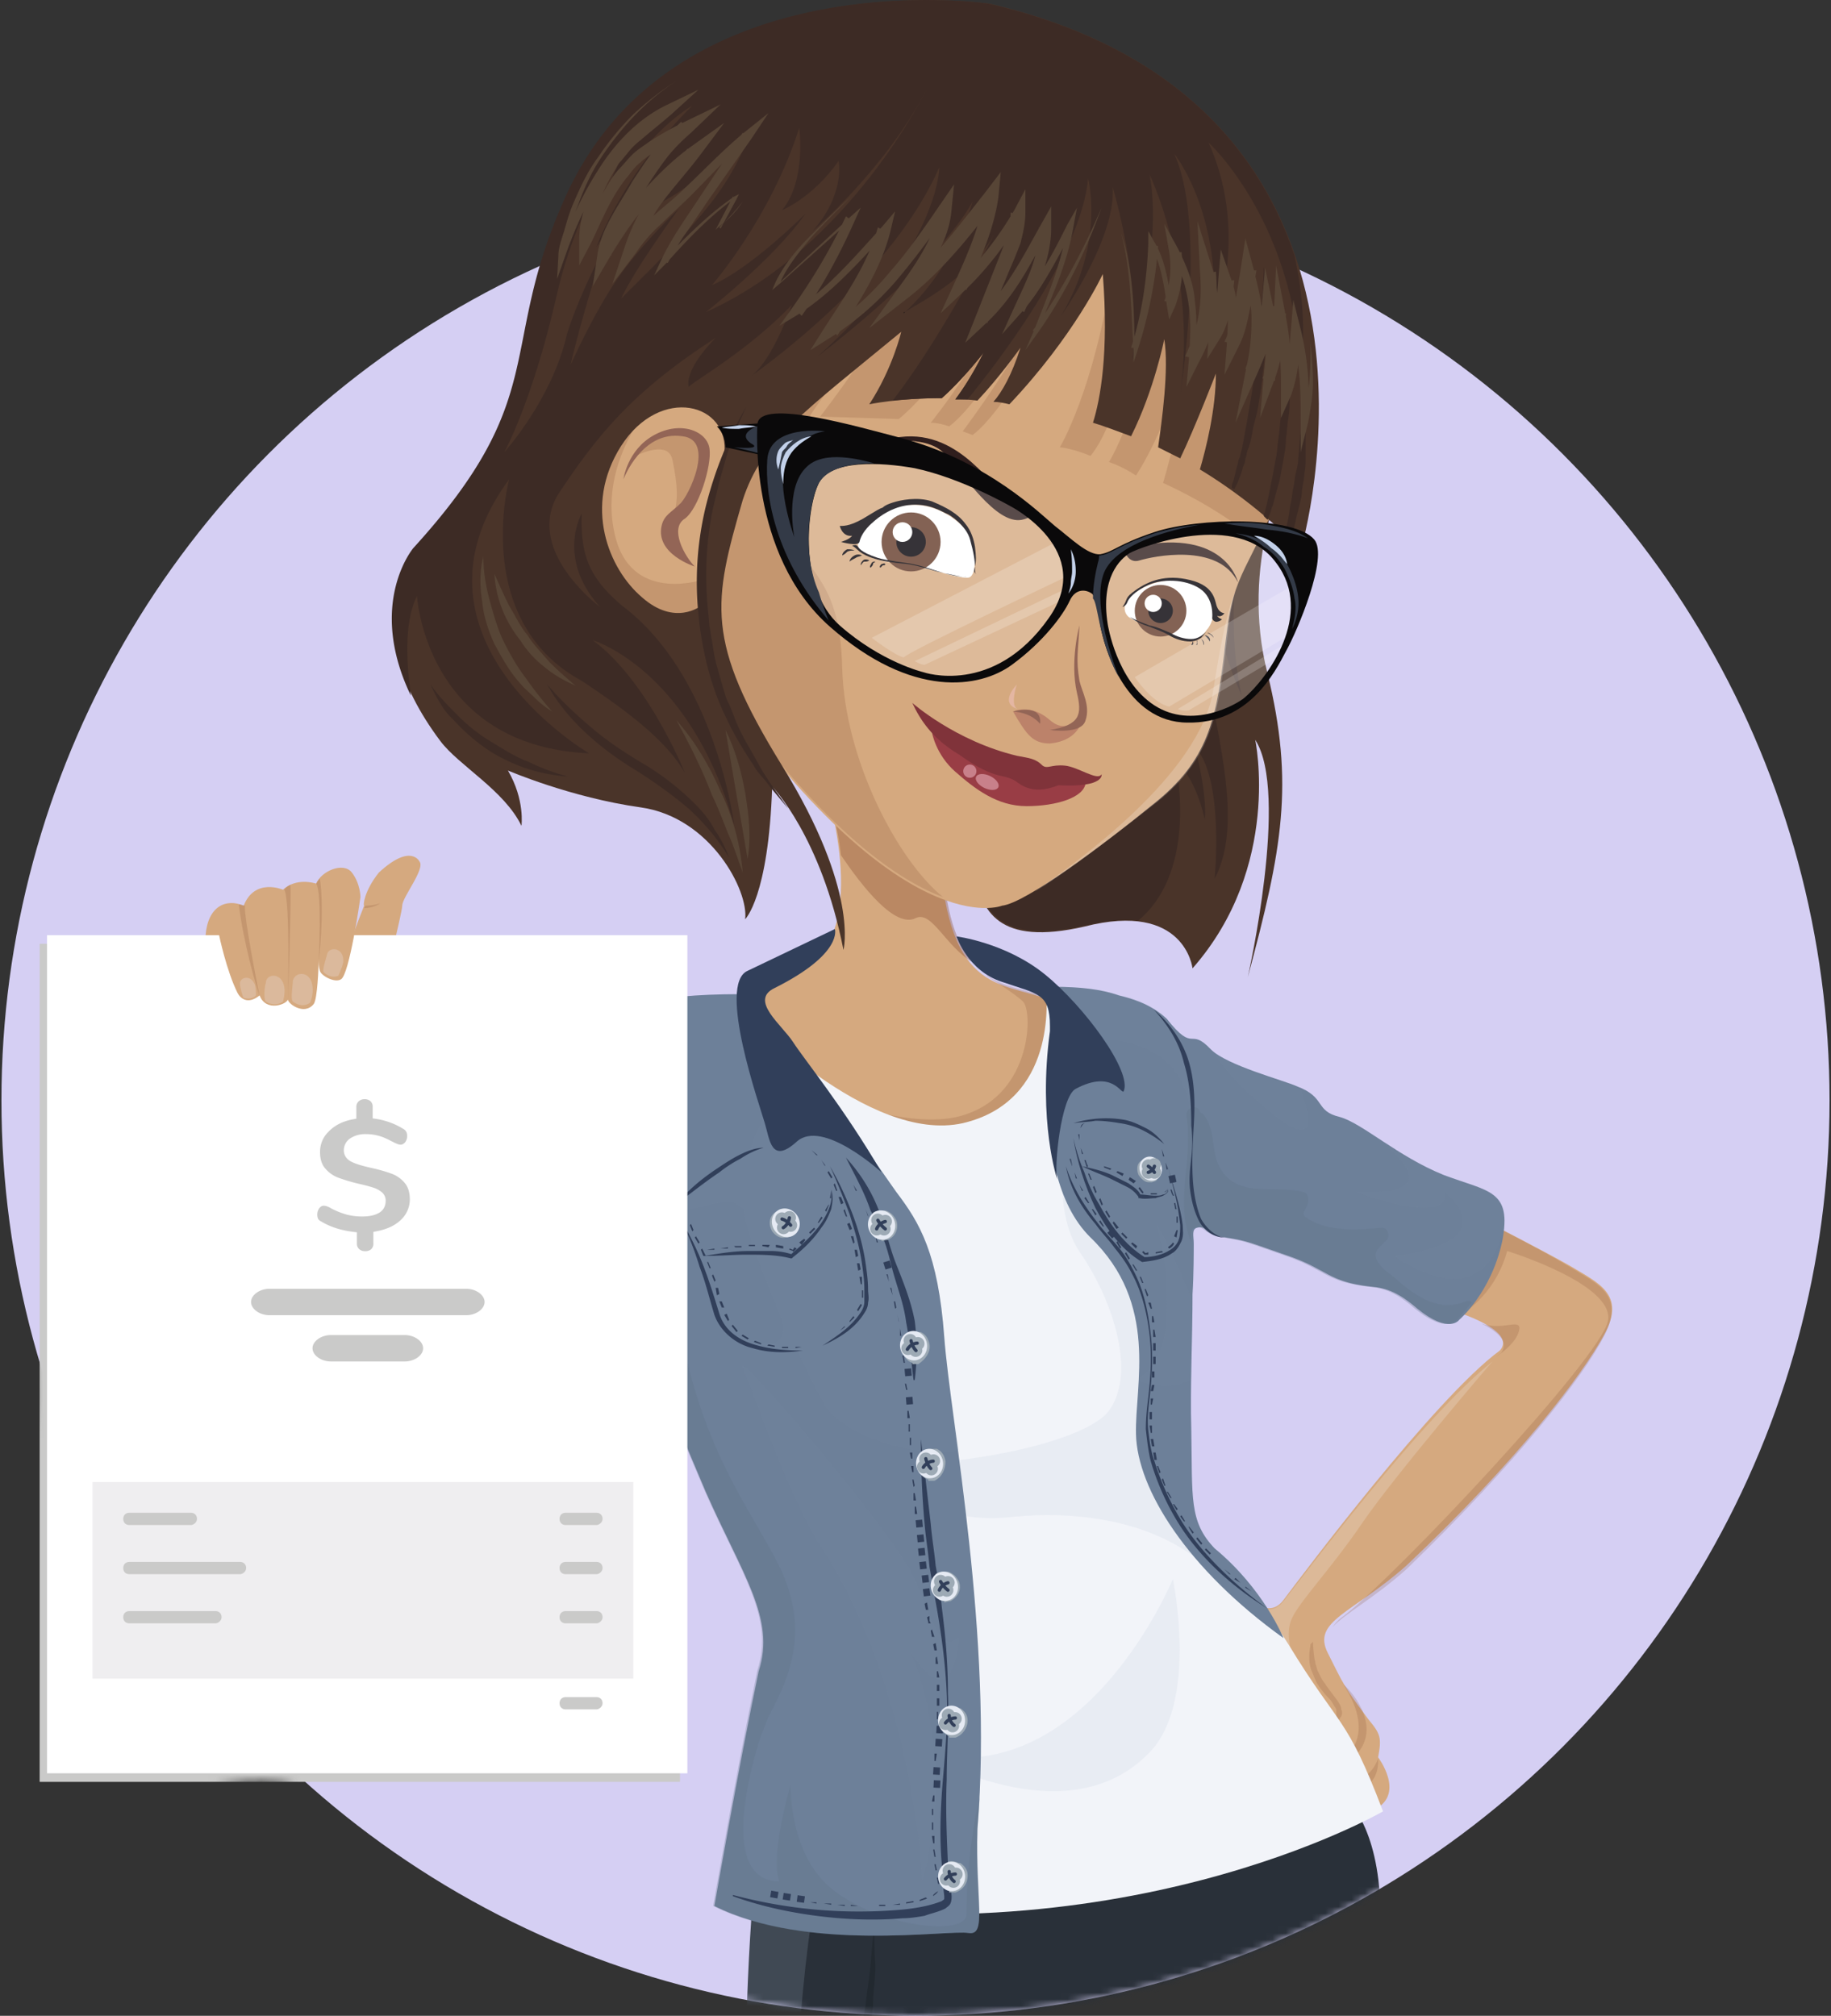 <svg xmlns="http://www.w3.org/2000/svg" xmlns:xlink="http://www.w3.org/1999/xlink" width="277" height="305" viewBox="0 0 277 305">
    <rect x="0" y="0" width="277" height="305" fill="#333333" stroke="none"/>
    <defs>
        <path id="a" d="M143.5 314c76.37 0 138.282-62.009 138.282-138.5 0-53.56-30.356-100.02-74.775-123.062C187.99 42.573 230.778-4.766 136.5 1 42.222 6.766 98.778 42.633 79.687 52.597 35.434 75.694 5.218 122.063 5.218 175.5c0 11.372 1.369 22.424 3.95 33 2.89 11.842-.115 38.435-9.014 79.778 30.192-9.687 48.022-12.186 53.492-7.499C77.814 301.491 109.199 314 143.5 314z"/>
    </defs>
    <g fill="none" fill-rule="evenodd" transform="translate(-5 -9)">
        <ellipse cx="143.5" cy="175.5" fill="#D5CFF3" rx="138.282" ry="138.5"/>
        <mask id="b" fill="#fff">
            <use xlink:href="#a"/>
        </mask>
        <g mask="url(#b)">
            <path fill="#D5A97F" fill-rule="nonzero" d="M64.922 150.498s.93-3.904.93-4.462c0-1.302 3.532-5.578 2.603-6.694 0 0-1.302-2.789-6.136 1.674-2.231 2.789-2.417 5.02-2.231 5.02-1.116 2.789-1.674 4.462-1.674 4.462h6.508z"/>
            <g fill-rule="nonzero">
                <path fill="#293039" d="M201.958 277.308s15.804.744 10.97 33.097c-3.533 34.026-16.92 89.993-26.217 126.065-3.533 10.97-5.578 17.107-5.95 23.986-.558 11.342-3.533 7.066-2.417 15.805 2.417 15.247-4.277 41.836-7.81 73.631 0 0-16.176 10.599-16.362-.186l-1.302-52.248s-17.478 29.936-34.026 71.772c0 0-14.503-5.578-14.503-6.322 0-.744 3.718-13.202 5.206-25.288 1.487-12.086 5.02-40.348 20.267-55.78 2.975-2.976 2.975-10.042-.186-27.334-3.16-17.292-16.548-102.823-9.483-167.901 6.136-26.775 81.813-9.297 81.813-9.297z"/>
                <path fill="#222930" d="M182.063 307.058s-12.086 22.684-12.458 17.106c-.186-5.578-.744-8.553-.372-9.483.372-.93 7.251 2.231 12.83-7.623z"/>
                <path fill="#404954" d="M134.09 274.147c-7.437 2.231-12.83 6.136-14.317 12.458-7.065 65.078 6.322 150.61 9.483 167.901 3.161 17.292 3.161 24.358.186 27.333-15.247 15.433-18.78 43.695-20.267 55.781-1.302 9.855-3.905 20.082-4.834 23.8v.186c4.648-3.16.557 9.111 7.809-27.89 7.252-37.002 15.619-41.65 21.755-50.575 6.136-8.925-2.79-43.138-5.02-62.661-2.046-19.71-5.207-72.516-2.79-105.985 1.86-23.056 5.578-34.956 7.996-40.348z"/>
                <path fill="#222930" d="M117.914 342.944c2.045-.558 3.719-1.674 5.392-2.975 1.674-1.302 2.975-2.79 4.277-4.463 2.417-3.347 4.276-7.065 5.578-10.97.372-.93.744-2.045.93-2.975l.743-2.975 1.116-6.136c.186-2.045.558-4.09.744-6.136.186-2.045.372-4.09.558-6.322 0 2.045 0 4.277.185 6.322 0 2.045-.371 4.277-.371 6.322-.186 2.045-.558 4.09-.93 6.322l-.744 3.16c-.186 1.116-.558 2.046-.93 2.976l-1.115 2.975-1.488 2.603c-.93 1.86-2.045 3.719-3.532 5.392-2.604 3.161-6.136 6.136-10.413 6.88z"/>
            </g>
            <g fill-rule="nonzero">
                <path fill="#D5A97F" d="M229.477 193.636c.371.186 8.739 4.462 13.015 6.88 4.277 2.603 8.553 4.276 5.206 10.412-3.346 6.136-13.015 18.966-29.935 34.956-8.182 7.252-14.318 8.368-11.9 13.202 2.417 4.834 2.417 5.02 6.135 10.04 1.86 2.232 2.046 2.79 1.488 5.765 0 0 4.09 5.392-.372 7.809 0 0-21.755-33.655-21.197-33.655.558 0 4.463 5.764 7.252 2.046 2.789-3.72 22.87-30.494 32.725-37.746 1.86-2.045-1.674-4.462-8.553-6.508-6.88-1.673 6.136-13.201 6.136-13.201z"/>
                <path fill="#864B2E" d="M213.486 275.077s-1.116 3.346-3.719 2.975l1.302 1.487s2.603-.744 2.417-4.462zM208.28 263.92c-.186-.372 7.623 6.88.372 11.9l-.558-.743s5.392-2.975.186-11.157zM203.631 257.413s0 .93.186 2.23c0 .373.186.745.186 1.116.186.372.186.744.372 1.116l.558 1.116c.186.372.558.743.744 1.115l1.673 2.232c.186.371.558.743.558 1.301.186.372.186.93-.186 1.302-.186.372-.558.557-.744.743-.186.186-.558.372-.744.372-.372.186-.557.186-.557.186s.185-.186.557-.372l.558-.557c.186-.186.372-.372.372-.744v-.93c-.186-.372-.372-.558-.558-.93-.186-.371-.558-.743-.93-1.115-.371-.372-.557-.744-.93-1.116-.185-.372-.557-.744-.743-1.301-.186-.372-.372-.93-.558-1.302-.372-.93-.372-1.673-.372-2.417 0-.744.186-1.302.186-1.674l.372-.372zM229.105 209.255c2.975 1.487 4.09 2.975 2.975 4.462-.186.186-.558.372-.744.558.372-.186 3.347-2.231 3.533-4.277 0-1.487-2.603.372-5.764-.743z" opacity=".2"/>
                <path fill="#864B2E" d="M247.698 211.114c3.161-6.136-.93-7.81-5.206-10.412-4.276-2.604-12.644-6.88-13.015-6.88l-1.116 1.116-2.603 13.201c.186-.186 5.392-2.975 7.251-9.855 0 0 16.363 5.02 15.247 10.599-1.115 5.578-31.795 38.303-39.976 44.625 0 0-.93.558-1.674 1.673 1.86-2.045 6.136-4.276 11.157-8.739 16.92-16.362 26.775-29.192 29.935-35.328z" opacity=".2"/>
                <path fill="#FCFDFC" d="M199.169 251.277c-2.232 2.789-5.02.186-6.508-1.302l.186.93c1.115 1.86 3.347 5.206 5.764 9.11 1.86 2.046 3.533 3.72 3.16 2.604-1.115-2.417-2.416-5.764-1.487-8.367.93-2.604 5.95-7.624 10.97-15.061 5.021-7.252 19.152-23.8 19.524-24.172-10.412 8.181-28.82 32.725-31.61 36.258z" opacity=".2"/>
            </g>
            <g fill-rule="nonzero">
                <path fill="#D5A97F" d="M129.256 125.769s7.066 20.453-.558 28.076c-7.623 7.624-18.407 1.302-.186 22.685 18.222 21.383 30.308 11.714 34.957.558 4.462-10.97 5.95-14.132-1.116-17.293-7.623-2.417-15.433-1.487-15.433-29.006.372-27.519-20.639-13.573-17.664-5.02z"/>
                <g fill="#864B2E">
                    <path d="M130.558 129.86c.558 2.23 1.301 5.392 1.673 8.552 3.161 4.649 8.182 11.157 11.342 9.483 2.418-1.115 4.463 4.277 8.554 6.694-2.418-2.789-4.091-7.437-4.649-16.177l-16.176-11.156-.744 2.603z" opacity=".35"/>
                    <path d="M165.886 171.51c2.603-6.694 2.417-9.297-3.347-11.9-2.789-.93-5.764-1.302-8.181-2.976h-.186s4.276 2.604 5.578 3.905c1.488 1.302 1.488 13.76-8.74 17.106-4.833 1.674-12.27.186-16.176-1.301l6.694 3.904 17.106-1.487 7.252-7.252z" opacity=".2"/>
                </g>
            </g>
            <path fill="#F2F4F9" fill-rule="nonzero" d="M214.23 283.072s-40.349 23.428-98.361 12.83c0 0 11.156-30.308 8.367-45.183-2.79-14.875-25.288-79.767-16.92-85.903 8.367-6.136 7.623-3.905 9.11-3.161 1.488.743 19.896 20.453 34.213 17.292 14.317-3.347 12.644-18.966 12.644-20.081 0-1.116 12.086 0 12.086 6.693 0 7.252 6.136 49.088 7.437 70.657 1.86 7.065 7.81 6.88 17.107 21.568 7.809 12.83 8.739 10.599 14.317 25.288z"/>
            <path fill="#DFE5EE" fill-rule="nonzero" d="M181.505 234.542l-1.674-7.995c3.161-4.463 4.463-9.669 3.161-15.247-3.533-14.317-16.92-28.82-16.92-28.82s-1.86 10.04 2.417 16.176c4.277 6.136 8.74 17.664 4.277 23.8-4.649 6.136-32.911 10.04-38.118 6.88-5.206-2.975 7.252 10.412 22.127 9.297.744 0 1.487-.186 2.231-.186 5.95-.558 21.94-.744 31.052 10.226l-8.553-14.13zM182.434 247.93s-13.387 32.539-38.117 26.217c0 0 21.94 13.201 34.585 0 7.437-7.624 3.532-26.217 3.532-26.217z" opacity=".5"/>
            <path fill="#6D8099" fill-rule="nonzero" d="M152.87 285.675c2.418-29.006-4.09-61.731-5.02-74.375-.93-12.644-3.719-17.292-7.252-21.94-13.945-20.082-23.056-29.937-23.056-29.937h-.558c-13.573 0-18.593 2.046-25.473 4.463-.558.186-.93.744-1.116 1.487-.557.744-.93 1.674-.93 2.975-.557 5.207-5.206 3.905-5.392 8.368-.185 4.462-2.417 3.347-3.346 7.437-1.116 4.09-1.86 5.95-4.277 8.181-2.417 2.418-7.81 16.92-10.97 24.172-3.347 7.252 5.02 3.719 9.668 8.553 4.649 4.835 4.835 13.202 9.297 4.649 1.86-3.719 5.393-8.553 13.76-17.292 1.301-1.302 2.23-2.79 2.975-4.277 3.718 10.227 7.81 20.081 10.598 26.59 5.578 12.643 10.599 19.15 7.995 27.146-3.16 15.06-6.693 35.514-6.693 35.514 14.13 7.066 35.514 3.533 38.489 4.09 2.789.373.93-4.834 1.301-15.804zM223.34 186.756c-6.88-2.789-12.271-7.81-15.618-8.739-3.905-.93-2.045-2.975-6.508-4.648-2.045-.93-10.598-3.161-13.016-5.578-3.346-3.533-2.417.743-6.693-4.649-2.603-2.417-5.764-3.16-7.252-3.533-2.603-.93-5.95-1.301-9.855-1.301l.372 1.86s-5.206 25.844 5.207 36.071c10.412 10.04 6.693 22.313 6.88 29.75.185 8.367 7.809 20.453 22.312 30.866 0 0-2.975-7.438-10.413-13.574-3.904-4.09-3.347-7.623-3.533-18.036-.186-6.136.186-13.945.186-20.453.186-2.789.186-6.694.186-7.623 0-1.116-.372-2.231.558-2.417 1.488-.372 1.302 1.115 4.277 1.487 3.532.558 3.532.744 9.482 2.79 5.95 2.044 5.95 3.904 12.458 4.648 2.417.186 4.277.93 7.066 3.346 4.834 3.905 6.322 1.674 6.322 1.674s4.834-4.09 6.508-11.9c1.487-7.81-2.046-7.438-8.925-10.04z"/>
            <path fill="#7D90A4" fill-rule="nonzero" d="M117.356 215.948c-1.86-3.904 23.242 25.288 26.032 31.982 2.789 6.693 4.09 11.342 6.693 8.739 0 0-.558 12.83-7.251 2.417 0 0 7.065 15.433 1.673 34.584 0 0-.93-27.704-14.875-50.017-5.02-7.251-10.412-23.428-12.272-27.705zM185.223 217.622c0-3.905.186-7.81.186-11.528-1.115-3.161-2.789-7.066-5.392-11.9 0 0 4.835 18.594-2.603 23.242v.558c1.302.558 5.392 1.487 7.81-.372zM185.223 178.947s1.302-10.04-4.462-16.549c-2.417-1.859-5.02-2.603-6.322-2.789-2.603-.93-5.95-1.301-9.855-1.301v.372c1.86 1.673 3.72 4.276 4.463 7.623 0 .186 15.619-2.231 16.176 12.644z" opacity=".1"/>
            <g fill="#7D90A4" fill-rule="nonzero" opacity=".1">
                <path d="M215.903 199.028s14.131 10.599 16.735-5.392c0-4.649-3.347-4.649-9.297-6.88-4.277-1.673-8.182-4.276-11.157-6.322.372.372 14.503 9.67-2.045 8.925 0 0 14.317 5.393 13.388 0 0 0 9.854 7.438-7.624 9.67zM201.772 173.74c-.186 0-.372-.185-.558-.185-2.045-.93-10.04-2.975-12.644-5.393 1.116 1.86 3.161 4.463 6.88 7.624 7.437 6.694 8.74 4.834 6.322-2.045z"/>
            </g>
            <path fill="#7D90A4" fill-rule="nonzero" d="M90.395 165.188v.185c-.557.744-.93 1.674-.93 2.975-.557 5.207-5.206 3.905-5.392 8.368-.185 4.462-2.23 3.532-3.346 7.065 1.859 6.508 4.648 18.78-1.116 15.247 0 0 6.322 13.574 8.553-1.86 2.045-15.432-.372-25.287 3.347-13.015 3.16 10.784 4.648-24.358-1.116-18.966z" opacity=".1"/>
            <path fill="#5F7185" fill-rule="nonzero" d="M97.09 178.947s3.532 11.9 0 13.201c0-.185 10.04 10.227 0-13.201z" opacity=".3"/>
            <path fill="#485C70" fill-rule="nonzero" d="M106.386 196.61v-1.487c-.186.558 0 .93 0 1.488z"/>
            <path fill="#5F7185" fill-rule="nonzero" d="M112.894 297.39c14.131 7.065 35.514 3.532 38.489 4.09 2.975.557 1.301-4.835 1.487-15.62.186-1.672.186-3.346.372-5.02-1.673 6.694-2.045 14.504-2.045 17.85-.186 3.348-12.83 1.86-19.895-3.532-7.066-5.206-6.694-16.177-6.694-16.177-3.347 12.086-1.674 14.69-1.674 14.69-10.412 0-2.789-22.127-2.789-22.127.558-1.302.93-2.417 1.302-3.161 2.975-5.578 6.322-13.016 1.115-23.056-5.02-9.855-14.689-21.011-16.176-48.902 0 1.116-.186 2.975-.558 4.834l.558-4.834s-3.719 15.99-10.784 4.463c0 0-.93 10.97-4.463 3.718 0 0-1.116-.372-1.86 7.066-.743 7.437-2.602 16.92-5.95 3.905-3.346-13.016-3.532-5.393-2.045-.744 1.488 4.648 2.232 21.94-1.859 7.251-.93-3.346-8.367-6.88-11.714-6.507 0 0 9.483 1.859 12.83 13.015.557 2.046 1.301 3.161 1.859 3.905.558-.558 1.116-1.488 1.86-2.975 1.859-3.719 5.392-8.553 13.759-17.292 1.301-1.302 2.231-2.79 2.975-4.277 3.718 10.227 7.81 20.081 10.598 26.59 5.578 12.643 10.599 19.15 7.995 27.146-3.16 15.247-6.693 35.7-6.693 35.7zM226.688 205.908c-3.905 1.673-7.438-.744-10.227-3.161-.744-.744-2.045-1.488-2.603-2.231-1.488-1.86-.558-2.418.93-3.905.557-.558.185-1.86-.744-1.86-3.347.372-7.438.558-10.413-.93-2.789-1.3-.558-1.487-.744-3.532 0-.372-.371-.93-.743-.93-4.09-1.115-9.483.93-12.272-3.16-1.86-2.604-.744-5.95-2.79-8.554-.185-.186-.371-.186-.557-.372-.186-1.301-2.231-.743-2.045.558 1.115 6.508-1.86 13.016.743 19.152 0-1.116-.186-2.045.558-2.231 1.488-.372 1.302 1.115 4.277 1.487 3.533.558 3.533.744 9.483 2.79 5.95 2.044 5.95 3.904 12.457 4.648 2.418.186 4.277.93 7.066 3.346 4.834 3.905 6.322 1.674 6.322 1.674s.93-.93 2.231-2.603c0-.186-.372-.372-.93-.186z" opacity=".3"/>
            <path fill="#7D90A4" fill-rule="nonzero" d="M147.85 211.486c-.93-12.644-3.719-17.292-7.252-21.94-1.859-2.604-3.532-4.835-5.02-7.066a45.656 45.656 0 0 0-7.995-3.905c-2.603-.93-4.649-1.487-6.136-2.045-.186.372-2.045 3.16-3.161 7.065l-1.116.558a2.892 2.892 0 0 0-1.487 1.116c-.372.186-.744.372-.93.558l-1.673 1.115c-.744.372-1.302.93-2.046 1.488-1.115.743-2.045 1.673-2.975 2.603-.186.186-.186.744.186.93 1.488.185 2.79-.372 4.277-.744.93-.186 2.231-.372 3.16-.372l1.116.558c.372.186.558.558.744.743.186.93.372 2.046.744 3.347.372 1.116.744 2.232-.93 2.79-1.673.557-2.789.743-2.789.743.93-.186 3.161-.186 4.835-.186.93 2.603 2.045 5.392 3.16 7.996 4.091 9.296-7.065 3.904-7.065 3.904 3.533 2.79 7.81 2.975 10.226 2.79 1.488 3.16 2.79 5.95 3.905 7.809 2.045 4.276 13.388 8.553 20.453 7.065-1.115-7.065-1.86-13.015-2.231-16.92z" opacity=".1"/>
            <path fill="#313F5A" fill-rule="nonzero" d="M149.71 150.684s7.437.93 13.387 5.764c5.95 4.835 13.201 14.69 11.9 17.664-.372.558-1.674-3.346-7.252-.371-2.23 1.115-3.347 11.9-2.789 13.759 0 0-2.975-8.74-1.115-22.498v-.744c0-5.02-1.86-4.835-7.252-6.694-5.206-1.673-6.88-6.88-6.88-6.88zM131.302 149.569s1.301 3.719-9.111 8.925c-3.905 1.86 1.115 5.578 2.789 8.181 1.673 2.603 7.623 9.855 13.387 19.71 0 0-8.925-8.182-12.83-4.65-3.904 3.534-4.09-.37-4.834-2.788-.744-2.603-7.251-21.011-2.603-23.056"/>
            <g fill="#313F5A" fill-rule="nonzero">
                <path d="M91.14 164.816c.743-.372 1.672-.372 2.602.186.744.557 1.302 1.301 1.488 2.23.557 1.674.557 3.348.93 4.835.185 1.674.557 3.161 1.115 4.463.558 1.301 1.673 2.603 2.79 3.904-1.488-.743-2.79-1.859-3.72-3.347-.93-1.487-1.301-3.16-1.487-4.834-.186-1.673-.186-3.347-.558-4.834-.186-.744-.372-1.488-.93-2.046-.558-.557-1.301-.743-2.23-.557zM100.994 208.14c1.487-1.302 2.603-2.976 3.347-4.65.743-1.673 1.115-3.718 1.115-5.578.186-1.859-.186-3.904-.558-5.764l-.557-2.789c-.186-.93-.558-1.859-.744-2.975.558.93.93 1.86 1.301 2.604l1.116 2.789c.558 2.045.93 3.904.744 6.136 0 2.045-.558 4.09-1.488 5.95-.93 1.859-2.417 3.532-4.276 4.276zM132.975 184.153c2.045 2.231 3.719 4.834 4.834 7.624 1.116 2.789 1.674 5.764 2.79 8.553 1.115 2.789 2.23 5.578 2.788 8.553a35.84 35.84 0 0 1 0 8.925h-.185c-.372-2.975-.558-5.95-1.116-8.74-.372-2.974-1.488-5.577-2.231-8.552-.372-1.488-.744-2.975-1.302-4.277-.558-1.487-1.115-2.789-1.86-4.09-.929-2.79-2.416-5.393-3.718-7.996zM144.317 226.733l1.488 12.83c.186 2.23.557 4.276.743 6.321.372 2.046.744 4.277.93 6.322.558 4.277.93 8.553.93 13.016.186 4.276-.186 8.739-.186 13.016-.186 4.276 0 8.553.186 12.83 0 1.115.186 2.23.372 3.16l.186 1.674c0 .186 0 .743-.186 1.115s-.558.558-.744.744c-1.116.558-2.231.744-3.161 1.116-1.116.186-2.231.371-3.347.371-4.276.372-8.739.186-13.016-.371-4.276-.558-8.553-1.488-12.643-2.975v-.186a73.702 73.702 0 0 0 25.473 2.23c2.045-.185 4.277-.557 6.136-1.3.186-.187.372-.187.372-.373v-.371l-.186-1.674c-.186-1.115-.186-2.231-.186-3.16-.372-4.277-.186-8.74.186-13.016.372-4.277.744-8.554.558-12.83-.186-4.277-.744-8.553-1.488-12.83-.372-2.045-.743-4.276-1.115-6.322-.186-2.23-.558-4.276-.744-6.507-.372-4.091-.558-8.554-.558-12.83zM107.502 191.033c1.673-2.045 3.718-3.719 5.95-5.206 1.115-.744 2.23-1.488 3.346-2.046 1.116-.558 2.418-1.115 3.72-1.115-1.302.372-2.418.93-3.534 1.673a18.423 18.423 0 0 0-3.16 2.045c-2.232 1.488-4.277 3.161-6.322 4.649zM108.06 193.636c1.3 2.231 2.417 4.462 3.346 6.88.93 2.417 1.674 4.834 2.417 7.251.744 2.417 2.79 3.905 5.207 4.649 2.417.743 4.834.93 7.437.93-2.603.371-5.206.371-7.623-.373-2.417-.557-4.835-2.417-5.764-5.02-.744-2.417-1.302-4.834-2.232-7.251-.743-2.418-1.673-4.835-2.789-7.066z"/>
                <path d="M111.592 199.028c2.231-.372 4.463-.744 6.694-.744h3.347c1.115 0 2.231.186 3.347.558h-.372c1.487-1.301 2.975-2.603 4.276-4.276.558-.744 1.116-1.674 1.488-2.604.372-.93.558-1.859.372-2.975.372.93.186 2.046 0 2.975-.372.93-.744 1.86-1.488 2.79-1.115 1.673-2.603 3.16-4.276 4.462l-.186.186h-.186c-2.046-.558-4.463-.558-6.694-.558-1.86 0-4.09.186-6.322.186zM190.244 196.24c-1.674 0-3.161-1.117-3.905-2.604-.744-1.488-1.116-3.161-1.301-4.649-.186-1.673 0-3.16.185-4.834.186-1.673.186-3.16 0-4.834 0-3.161-.185-6.508-1.115-9.483-.744-3.161-2.417-5.764-4.649-8.181 2.418 2.045 4.463 4.834 5.393 7.995.93 3.16.93 6.508.743 9.669-.186 3.16-.372 6.508 0 9.669.186 1.487.558 3.16 1.116 4.462.744 1.302 2.045 2.603 3.533 2.79zM166.258 185.455c.93 2.975 2.603 5.764 4.648 8.367.93 1.301 2.046 2.417 3.161 3.719 1.116 1.301 1.86 2.603 2.603 4.09 1.488 2.975 2.046 6.136 2.418 9.297.371 3.161.185 6.508-.186 9.669-.186 1.673-.372 3.16-.186 4.834.186 1.488.372 3.161.93 4.649a40.592 40.592 0 0 0 3.904 8.739c1.673 2.789 3.719 5.206 5.95 7.437a57.489 57.489 0 0 0 7.252 6.136c-5.393-3.347-10.413-7.81-13.76-13.387a38.248 38.248 0 0 1-3.904-8.925c-.372-1.488-.558-3.161-.744-4.835 0-1.673.186-3.347.372-4.834.371-3.161.557-6.322.186-9.483-.372-3.16-1.116-6.322-2.604-9.11-.743-1.488-1.673-2.79-2.603-3.906-.93-1.301-2.045-2.417-2.975-3.718-2.23-2.603-3.904-5.578-4.462-8.74zM167.373 178.947c2.418-.744 5.02-.93 7.438-.558 1.301.186 2.417.744 3.533 1.302 1.115.557 2.045 1.487 2.789 2.417a18.423 18.423 0 0 0-3.161-2.046 11.217 11.217 0 0 0-3.533-1.115c-1.116-.186-2.417-.372-3.719-.372-.93.186-2.045.186-3.347.372z"/>
                <path d="M167.373 181.178c.372 1.674.93 3.533 1.674 5.206.558 1.674 1.301 3.347 2.231 4.835 1.674 3.16 3.905 6.136 6.88 7.995h-.186c1.487 0 2.975-.372 4.09-1.116.558-.371 1.116-.93 1.302-1.673.186-.558.186-1.488.186-2.045-.186-1.488-.372-2.975-.744-4.463l-1.115-4.462c.743 2.975 1.859 5.764 2.23 8.925 0 .743.187 1.487-.185 2.417-.372.744-.744 1.487-1.488 1.86-1.301.929-2.975 1.115-4.462 1.3-3.161-1.859-5.392-5.02-7.066-8.18-1.673-3.533-2.789-7.066-3.347-10.599z"/>
                <path d="M168.675 185.455c1.673.372 3.347.743 4.834 1.487l2.232 1.116c.743.558 1.487.93 1.859 1.86l-.186-.187c.744 0 1.488.186 2.417.186.372 0 .744 0 1.116-.186.372 0 .744-.372.744-.743.186.371-.372.743-.744.93-.372.185-.744.185-1.116.371-.743 0-1.673.186-2.417 0h-.186v-.186a4.39 4.39 0 0 0-1.673-1.487l-2.232-1.116c-1.487-.744-3.16-1.302-4.648-2.045zM129.442 212.602c1.116-.744 2.231-1.488 3.161-2.232.93-.743 1.86-1.673 2.603-2.789.372-.558.558-1.115.558-1.673v-1.86c0-1.301-.186-2.603-.372-3.904-.372-2.603-1.115-5.02-1.86-7.438-.929-2.417-1.859-4.834-2.974-7.251 1.301 2.23 2.417 4.648 3.347 7.065.93 2.418 1.673 5.02 2.045 7.624.186 1.301.372 2.603.372 3.904 0 .744.186 1.302 0 2.046 0 .744-.372 1.301-.744 1.86-1.487 2.23-3.719 3.532-6.136 4.648zM108.99 190.29a1.42 1.42 0 0 0-.373.929c0-.186.186-.558.372-.93zM108.617 192.334l.372.93zM109.547 194.194l.372.93-.186.185-.372-.93zM110.29 196.053l.558.93-.185.186-.558-.93zM111.22 197.912l.558 1.116h-.372l-.372-.93zM112.15 199.958l.372.93h-.186l-.372-.93zM112.894 201.817l.372.93-.186.186-.372-.93zM113.638 203.863l.185.93-.371.185-.186-1.116zM114.195 205.908l.372.93h-.372l-.372-.93zM114.94 207.767l.37.93-.185.186-.558-.93zM115.869 209.44l.744.93-.186.186-.744-.93zM117.356 210.928l.93.558-.186.186-.93-.558zM119.216 211.858l.93.372v.186l-1.116-.372zM121.26 212.416l.93.186v.185l-1.115-.185zM123.306 212.787h.93v.186h-.93zM125.352 212.787h.93l-.93.186zM127.397 212.787l.186-.185z"/>
                <g>
                    <path d="M125.91 182.108a1.42 1.42 0 0 0 0 0zM127.769 183.037l.93.744h-.187zM129.256 184.525l.558.744v.186zM130.372 186.198l.558.93-.186.186-.558-.93zM131.302 188.058l.371 1.115h-.186l-.371-.93zM132.231 190.103l.372.93-.372.186-.372-1.116zM132.79 191.963l.37 1.115h-.185l-.372-.93zM133.533 194.008l.372.93-.372.185-.372-.93zM134.09 196.053l.187.93-.186.186-.372-1.116zM134.648 198.098l.186.93-.372.186-.185-1.116zM135.02 200.144l.186.93-.372.185-.186-1.115zM135.392 202.19v1.115h-.186l-.186-1.116zM135.578 204.234v1.116h-.186v-1.116h.186zM135.392 206.466l-.558.93-.186-.187.558-.93zM134.277 208.325l-.744.744v-.186l.558-.744zM132.79 209.813l-.745.557.744-.743zM131.116 210.928l-.372.372z"/>
                </g>
                <g>
                    <path d="M111.964 198.098l1.116-.186v.186zM114.01 197.912l1.115-.185v.185zM116.055 197.54h1.115v.187h-.93zM118.286 197.355h.93v.186h-.93zM120.331 197.355h1.116l-.186.372-.93-.186zM122.377 197.355l1.115.186v.372l-1.115-.186zM124.422 197.912l.558.186.186-.371.371.185-.371.372-.186.186v-.186l-.558-.186zM125.91 196.983l.743-.558.186.186-.558.744zM127.397 195.495l.744-.743.186.185-.744.744zM128.698 194.008l.558-.93.186.186-.558.744zM129.814 192.148l.558-.93v.187l-.372.93zM130.558 190.29l.186-1.117v1.116z"/>
                </g>
                <g>
                    <path d="M169.233 178.947c-.372 0-.558.372-.744.744 0-.558.372-.744.744-.744zM168.303 180.62v.93l-.186-.93zM168.49 182.666l.37.93h-.185zM169.233 184.525l.186.558.186.372-.186.186-.186-.558-.186-.558zM169.79 186.57l.373.93h-.186l-.372-.93zM170.534 188.43l.372.93-.186.185-.372-.93zM171.464 190.29l.372.929-.186.186-.372-.93zM172.394 192.148l.558.93-.186.186-.558-.93zM173.51 193.822l.743.93-.372.185-.558-.93zM174.81 195.495l.745.744-.186.186-.744-.744zM176.298 196.983l.744.558-.186.371-.743-.743zM177.972 198.284l.372.372h-.186l.558-.186v.372h-.558l-.372-.372zM179.831 198.47l.93-.186.186.186-1.116.186zM181.69 197.727c.187-.186.558-.372.744-.744l.186.186c-.186.372-.372.558-.743.743l-.186-.185zM182.62 196.053l.372-.93h.186l-.186 1.116zM182.992 194.008v-.93h.186v.93zM182.806 191.963l-.186-.93h.186l.186.93zM182.434 189.917l-.186-.372-.185-.557h.185l.186.557.186.372zM181.767 186.953l.978-.21.235 1.091-.978.21zM181.505 186.012l-.186-1.115.372.93zM180.947 183.967l-.186-1.115.372 1.115zM180.39 181.922c-.187-.186-.187-.558-.373-.744.186.186.186.558.372.744z"/>
                </g>
                <g>
                    <path d="M169.977 185.083l1.115.186zM172.022 185.455l1.116.372-.186.185-.93-.371zM174.067 186.198l.93.372-.186.372-.93-.558zM175.927 187.128c.371.186.557.372.93.558l-.373.372c-.186-.186-.557-.372-.743-.558l.186-.372zM177.414 188.616l.558.743v.186h-.186l-.558-.743zM179.088 189.545h.93v.186h-.93zM181.133 189.36c.372-.187.558-.373.558-.744 0 .371-.186.743-.558.743z"/>
                </g>
                <g>
                    <path d="M131.116 182.666l.557.93zM132.231 184.525l.372.93zM133.16 186.384l.559.93zM134.09 188.244l.558.93h-.185zM135.02 190.103l.372.93zM135.95 191.963l.372.93v.185zM136.694 194.008l.372.93zM137.438 195.867l.371 1.116h-.186zM137.995 197.912l.372.93zM138.628 200.016l.956-.294.328 1.066-.956.295zM139.297 201.817l.186 1.116-.372-1.116zM139.855 203.863l.186 1.115-.372-1.116zM140.412 205.908l.186.93-.186.185-.185-1.115zM140.784 207.953l.186.93v.186zM141.156 209.998l.186 1.116h-.186zM141.528 212.044l.186 1.115h-.186l-.186-1.115zM141.714 214.09l.186 1.115h-.186l-.186-1.116zM141.84 216.132l.996-.091.102 1.11-.996.092zM142.086 218.366l.186.93h-.186l-.186-.93zM142.045 220.419l.997-.077.086 1.112-.997.077zM142.458 222.456l.186 1.116h-.372v-1.116zM142.644 224.502v1.115h-.186v-1.115zM142.83 226.547v1.116h-.186v-1.116zM143.016 228.778v.93h-.186l-.186-.93zM143.202 230.823v.93h-.186l-.186-.93zM143.202 232.869l.185.93-.185.185-.186-1.115zM143.387 234.914l.186 1.116h-.371v-1.116zM143.573 236.96l.186 1.115h-.371v-1.116zM143.517 239.021l.996-.092.103 1.111-.996.093zM143.717 241.259l.995-.098.11 1.11-.995.098zM143.879 243.3l.994-.105.117 1.11-.995.104zM144.082 245.354l.993-.112.126 1.109-.994.112zM144.432 247.397l.993-.123.136 1.108-.992.122zM144.611 249.444l.991-.135.151 1.106-.99.135zM145.247 251.463l.186 1.115h-.372l-.186-.93zM145.619 253.508v.744l.186.371h-.372v-.185l-.186-.744zM145.99 255.553l.372 1.116h-.371l-.186-.93zM146.548 257.598l.186 1.116h-.372l-.185-.93zM146.734 259.644l.186 1.115h-.372v-.93zM146.92 261.875l.186.93h-.372v-.93zM147.106 263.92v.93h-.372v-.93zM147.106 265.966v1.115h-.372v-1.115zM146.92 268.01v1.117h-.186v-1.116zM146.64 271.229l.06-1.115.998.053-.06 1.115zM146.49 273.197l.067-1.114.998.06-.067 1.113zM146.734 274.333l-.186 1.115h-.185v-1.115zM146.159 277.492l.064-1.114.999.058-.065 1.114zM146.219 279.473l.054-1.114.999.049-.055 1.114zM146.363 280.655v.93h-.372l.186-.93zM146.177 282.7v.93h-.186v-.93zM146.177 284.745v1.116h-.186v-1.116zM146.363 286.79v1.116h-.186l-.186-1.115zM146.363 288.836l.185 1.116h-.185l-.186-1.116zM146.548 291.067l.186.93h-.186l-.185-.93zM146.92 293.113l.186.93h-.186l-.186-.93zM146.92 295.158c-.186.372-.557.558-.743.744v-.186c.185-.186.371-.372.743-.558zM145.247 296.273l-1.116.372v-.186l.93-.372zM143.202 296.831l-1.116.186v-.186l1.116-.186zM141.156 297.203h-1.115l1.115-.186zM138.925 297.39h-.93v-.187h.93zM136.88 297.39h-.93zM134.834 297.39h-1.115v-.187zM132.79 297.39l-1.117-.187h1.116zM130.744 297.203l-1.116-.186h1.116zM128.512 297.017l-.93-.186h.93zM125.53 296.754l.136-.99 1.106.153-.137.99zM123.404 296.401l.157-.987 1.102.175-.157.987zM121.506 296.051l.175-.985 1.099.196-.175.984zM120.331 295.716l-.93-.186zM118.286 295.344l-.93-.186z"/>
                </g>
                <g>
                    <path d="M166.258 180.248v1.116zM166.444 182.294l.186 1.115zM167.002 184.34l.185.929v.186l-.371-1.116zM167.56 186.384l.371.93h-.186zM168.303 188.244l.558.93h-.186zM169.233 190.103l.558.93h-.186l-.558-.744zM170.348 191.963l.558.743-.186.186-.557-.93zM171.464 193.636l.558.93h-.186l-.558-.744zM172.514 195.535l.757-.652.728.846-.757.652zM174.067 196.797l.558.93-.186.185-.558-.93zM175.369 198.47l.558.93-.186.186-.558-.93zM176.484 200.33l.558.93h-.186l-.558-.93zM177.6 202.19l.372.929h-.186l-.372-.93zM178.344 204.048l.372.93-.186.186-.372-1.116zM179.088 206.094l.185.93h-.185l-.372-.93zM179.46 208.14l.185.929h-.372v-.93zM179.645 210.184l.186 1.116h-.372v-1.116zM179.831 212.23v1.115h-.372v-1.115zM179.831 214.275v1.116h-.372v-1.116zM179.645 216.506v.93h-.372v-.93zM179.645 218.552l-.186.93h-.372l.186-.93zM179.46 220.597l-.187.93h-.185v-.93zM179.273 222.642v1.116h-.371v-1.116zM179.273 224.688v1.115h-.185l-.186-1.116zM179.46 226.733l.185 1.115h-.372l-.185-1.115zM179.831 228.778l.186 1.116h-.372l-.186-1.116zM180.203 230.823l.372.93-.186.186-.372-1.116zM180.947 232.683l.372 1.115h-.186l-.372-.93zM181.69 234.728l.558.93h-.185l-.558-.93zM182.62 236.588l.558.743-.186.186-.558-.93zM183.736 238.26l.558.93h-.186l-.558-.743zM184.852 239.934l.743.93-.186.186-.557-.93zM186.153 241.608l.744.93-.186.185-.744-.93zM187.455 243.281l.743.744-.185.186-.744-.744zM188.756 244.955l.744.743zM190.244 246.442l.93.744h-.186zM191.917 247.744l.744.743-.93-.557zM193.405 249.045l.93.744-.93-.558zM195.078 250.347l.93.93z"/>
                </g>
            </g>
            <g transform="translate(143.016 227.547)">
                <path fill="#9DAAB5" fill-rule="nonzero" d="M5.02 2.533c-.186-.93-.557-1.488-1.301-1.86h-.744c-.744 0-1.116.186-1.116.186v.372c-.557.372-.93 1.302-.93 2.232.187.93.744 1.673 1.488 1.859v.186H3.347C4.463 4.95 5.02 3.834 5.02 2.533z"/>
                <ellipse cx="2.613" cy="2.9" fill="#E5EAF3" fill-rule="nonzero" rx="2.045" ry="2.231" transform="rotate(-8.088 2.613 2.9)"/>
                <circle cx="2.876" cy="3.688" r="1" fill="#9DAAB5" fill-rule="nonzero" transform="rotate(-89.001 2.876 3.688)"/>
                <circle cx="3.209" cy="2.5" r="1" fill="#9DAAB5" fill-rule="nonzero" transform="rotate(-89.001 3.209 2.5)"/>
                <circle cx="2.044" cy="2.221" r="1" fill="#9DAAB5" fill-rule="nonzero" transform="rotate(-89.001 2.044 2.221)"/>
                <circle cx="1.697" cy="3.408" r="1" fill="#9DAAB5" fill-rule="nonzero" transform="rotate(-89.001 1.697 3.408)"/>
                <path stroke="#313F5A" stroke-linecap="round" stroke-width=".5" d="M3.16 2.533s-.929 0-1.487.93M2.045 2.16s.186.93.744 1.488"/>
            </g>
            <g transform="translate(140.297 209.813)">
                <path fill="#9DAAB5" fill-rule="nonzero" d="M5.322 2.603c-.186-.93-.558-1.487-1.302-1.86H3.277C2.533.744 2.16.93 2.16.93v.372c-.558.371-.93 1.301-.93 2.23.186.93.744 1.674 1.488 1.86v.186h.929c1.116-.744 1.86-1.86 1.674-2.975z"/>
                <ellipse cx="2.912" cy="2.796" fill="#E5EAF3" fill-rule="nonzero" rx="2.045" ry="2.231" transform="rotate(-8.088 2.912 2.796)"/>
                <circle cx="3.237" cy="3.492" r="1" fill="#9DAAB5" fill-rule="nonzero" transform="rotate(-89.001 3.237 3.492)"/>
                <circle cx="3.567" cy="2.491" r="1" fill="#9DAAB5" fill-rule="nonzero" transform="rotate(-89.001 3.567 2.49)"/>
                <circle cx="2.405" cy="2.026" r="1" fill="#9DAAB5" fill-rule="nonzero" transform="rotate(-89.001 2.405 2.026)"/>
                <circle cx="2.059" cy="3.213" r="1" fill="#9DAAB5" fill-rule="nonzero" transform="rotate(-89.001 2.059 3.213)"/>
                <path stroke="#313F5A" stroke-linecap="round" stroke-width=".5" d="M3.462 2.417s-.93 0-1.487.93M2.533 2.045s.186.93.744 1.488"/>
            </g>
            <g transform="translate(135.578 191.219)">
                <path fill="#9DAAB5" fill-rule="nonzero" d="M5.02 2.417C4.648 1.673 4.09 1.116 3.347.93h-.744c-.744 0-1.116.372-1.116.372v.371c-.557.558-.743 1.488-.371 2.232.371.93.93 1.487 1.673 1.487v.186c.186 0 .558-.186.744-.186h.186c1.301-.558 1.673-1.86 1.301-2.975z"/>
                <ellipse cx="2.793" cy="3.138" fill="#E5EAF3" fill-rule="nonzero" rx="2.045" ry="2.231" transform="rotate(-19.191 2.793 3.138)"/>
                <circle cx="3.164" cy="3.723" r="1" fill="#9DAAB5" fill-rule="nonzero" transform="rotate(-10.108 3.164 3.723)"/>
                <circle cx="3.359" cy="2.59" r="1" fill="#9DAAB5" fill-rule="nonzero" transform="rotate(-10.108 3.359 2.59)"/>
                <circle cx="2.225" cy="2.404" r="1" fill="#9DAAB5" fill-rule="nonzero" transform="rotate(-10.108 2.225 2.404)"/>
                <circle cx="2.062" cy="3.719" r="1" fill="#9DAAB5" fill-rule="nonzero" transform="rotate(-10.108 2.062 3.719)"/>
                <path stroke="#313F5A" stroke-linecap="round" stroke-width=".5" d="M3.347 2.603s-.93.186-1.302 1.116M2.231 2.417s.372.744 1.116 1.302"/>
            </g>
            <g transform="translate(144.875 246.14)">
                <path fill="#9DAAB5" fill-rule="nonzero" d="M5.206 2.16c-.372-.743-.93-1.3-1.673-1.487h-.744c-.744 0-1.116.372-1.116.372v.372c-.557.558-.743 1.488-.371 2.231.371.93.93 1.488 1.673 1.488v.186c.186 0 .558-.186.744-.186h.186c1.301-.744 1.673-1.86 1.301-2.975z"/>
                <ellipse cx="2.99" cy="2.871" fill="#E5EAF3" fill-rule="nonzero" rx="2.045" ry="2.231" transform="rotate(-19.191 2.99 2.871)"/>
                <circle cx="3.36" cy="3.463" r="1" fill="#9DAAB5" fill-rule="nonzero" transform="rotate(-10.108 3.36 3.463)"/>
                <circle cx="3.554" cy="2.33" r="1" fill="#9DAAB5" fill-rule="nonzero" transform="rotate(-10.108 3.554 2.33)"/>
                <circle cx="2.421" cy="2.143" r="1" fill="#9DAAB5" fill-rule="nonzero" transform="rotate(-10.108 2.42 2.143)"/>
                <circle cx="2.257" cy="3.458" r="1" fill="#9DAAB5" fill-rule="nonzero" transform="rotate(-10.108 2.257 3.458)"/>
                <path stroke="#313F5A" stroke-linecap="round" stroke-width=".5" d="M3.533 2.347s-.93.186-1.302 1.115M2.417 2.16s.372.745 1.116 1.302"/>
            </g>
            <g transform="translate(146.734 266.594)">
                <path fill="#9DAAB5" fill-rule="nonzero" d="M4.648 2.719c0-.93-.557-1.488-1.115-1.86h-.186c-.186 0-.372-.186-.558-.186-.744-.186-1.116 0-1.116 0v.372C.93 1.417.558 2.161.558 3.091c0 .93.558 1.673 1.301 2.045v.186H2.79c1.116-.372 1.86-1.488 1.86-2.603z"/>
                <ellipse cx="2.226" cy="2.71" fill="#E5EAF3" fill-rule="nonzero" rx="2.045" ry="2.231" transform="rotate(-3.227 2.226 2.71)"/>
                <circle cx="2.372" cy="3.522" r="1" fill="#9DAAB5" fill-rule="nonzero" transform="rotate(-84.14 2.372 3.522)"/>
                <circle cx="2.763" cy="2.458" r="1" fill="#9DAAB5" fill-rule="nonzero" transform="rotate(-84.14 2.763 2.458)"/>
                <circle cx="1.734" cy="1.935" r="1" fill="#9DAAB5" fill-rule="nonzero" transform="rotate(-84.14 1.734 1.935)"/>
                <circle cx="1.31" cy="3.181" r="1" fill="#9DAAB5" fill-rule="nonzero" transform="rotate(-84.14 1.31 3.181)"/>
                <path stroke="#313F5A" stroke-linecap="round" stroke-width=".5" d="M2.79 2.347s-.93 0-1.488.744M1.86 1.975s0 .93.743 1.487"/>
            </g>
            <g transform="translate(146.734 289.766)">
                <path fill="#9DAAB5" fill-rule="nonzero" d="M4.648 2.975c0-.93-.557-1.488-1.115-1.86h-.186c-.186 0-.372-.185-.558-.185-.744-.186-1.116 0-1.116 0v.372C.93 1.673.558 2.417.558 3.347c0 .93.558 1.673 1.301 2.045v.186H2.79c1.116-.372 1.86-1.301 1.86-2.603z"/>
                <ellipse cx="2.233" cy="3.153" fill="#E5EAF3" fill-rule="nonzero" rx="2.045" ry="2.231" transform="rotate(-3.227 2.233 3.153)"/>
                <circle cx="2.506" cy="3.875" r="1" fill="#9DAAB5" fill-rule="nonzero" transform="rotate(-84.14 2.506 3.875)"/>
                <circle cx="2.898" cy="2.811" r="1" fill="#9DAAB5" fill-rule="nonzero" transform="rotate(-84.14 2.898 2.81)"/>
                <circle cx="1.868" cy="2.288" r="1" fill="#9DAAB5" fill-rule="nonzero" transform="rotate(-84.14 1.868 2.288)"/>
                <circle cx="1.444" cy="3.534" r="1" fill="#9DAAB5" fill-rule="nonzero" transform="rotate(-84.14 1.444 3.534)"/>
                <path stroke="#313F5A" stroke-linecap="round" stroke-width=".5" d="M2.79 2.79s-.93 0-1.488.743M1.86 2.417s0 .93.743 1.488"/>
            </g>
            <g transform="translate(120.703 190.36)">
                <path fill="#9DAAB5" fill-rule="nonzero" d="M1.116 4.95c.557.744 1.301 1.116 2.045.93h.186c.186 0 .372-.186.558-.186.743-.372.93-.558.93-.558V4.95c.371-.744.185-1.673-.187-2.417-.557-.744-1.301-1.116-2.045-.93h-.186c-.186 0-.372.186-.558.372h-.186C.558 2.719.558 4.02 1.116 4.95z"/>
                <ellipse cx="3.179" cy="3.659" fill="#E5EAF3" fill-rule="nonzero" rx="2.045" ry="2.231" transform="rotate(-35.542 3.18 3.66)"/>
                <circle cx="2.579" cy="3.073" r="1" fill="#9DAAB5" fill-rule="nonzero" transform="rotate(-26.455 2.579 3.073)"/>
                <circle cx="2.838" cy="4.384" r="1" fill="#9DAAB5" fill-rule="nonzero" transform="rotate(-26.455 2.838 4.384)"/>
                <circle cx="3.893" cy="4.023" r="1" fill="#9DAAB5" fill-rule="nonzero" transform="rotate(-26.455 3.893 4.023)"/>
                <circle cx="3.721" cy="2.879" r="1" fill="#9DAAB5" fill-rule="nonzero" transform="rotate(-26.455 3.721 2.88)"/>
                <path stroke="#313F5A" stroke-linecap="round" stroke-width=".5" d="M2.79 4.392s.743-.372.929-1.487M3.905 4.02s-.558-.743-1.302-.93"/>
            </g>
            <g transform="translate(176.484 182.922)">
                <path fill="#9DAAB5" fill-rule="nonzero" d="M.744 3.834c.372.558.93 1.116 1.487 1.116h.558c.744-.186.744-.372.744-.372v-.186c.372-.558.372-1.301.186-1.86-.372-.743-.93-1.115-1.674-1.115-.186 0-.372.186-.557.186C.557 1.79.371 2.905.744 3.834z"/>
                <ellipse cx="2.594" cy="2.904" fill="#E5EAF3" fill-rule="nonzero" rx="1.674" ry="1.859" transform="rotate(-25.543 2.594 2.904)"/>
                <circle cx="2.246" cy="2.493" r="1" fill="#9DAAB5" fill-rule="nonzero" transform="rotate(-16.458 2.246 2.493)"/>
                <circle cx="2.236" cy="3.434" r="1" fill="#9DAAB5" fill-rule="nonzero" transform="rotate(-16.458 2.236 3.434)"/>
                <circle cx="3.175" cy="3.435" r="1" fill="#9DAAB5" fill-rule="nonzero" transform="rotate(-16.458 3.175 3.435)"/>
                <circle cx="3.136" cy="2.317" r="1" fill="#9DAAB5" fill-rule="nonzero" transform="rotate(-16.458 3.136 2.317)"/>
                <path stroke="#313F5A" stroke-linecap="round" stroke-width=".5" d="M2.231 3.462s.744-.185.93-.93M3.16 3.462s-.37-.557-.929-.93"/>
            </g>
            <g fill-rule="nonzero">
                <path fill="#4A3429" d="M199.727 79.842s-7.252 14.317-2.975 31.052c4.09 16.734 2.23 26.589-2.975 45.926 0 0 6.321-27.89 1.115-35.886 0 0 4.09 19.152-9.483 34.585 0 0-1.115-10.227-16.362-6.322-13.016 2.975-15.619-2.231-16.734-8.553-1.116-6.322 32.353-63.033 37.93-63.033 5.765-.372 15.434-7.438 9.484 2.231z"/>
                <path fill="#3D2B25" d="M190.43 77.425c-5.578.186-39.047 56.71-37.932 63.033 1.116 6.322 3.533 11.528 16.735 8.553 3.347-.744 5.95-.93 7.995-.744 9.297-7.81 5.578-23.986 5.578-23.986 3.161 2.231 4.463 8.74 4.463 8.74.372-4.091-1.488-10.971-1.488-10.971 4.463 4.648 2.975 19.895 2.975 19.895 3.719-7.065 1.488-17.478-.744-28.634-2.417-11.156.744-13.202.744-13.202.744 7.066 4.09 14.132 4.09 14.132-3.346-14.69 1.116-32.168 3.162-38.118-1.86.558-3.905 1.302-5.578 1.302z"/>
                <path fill="#D5A97F" d="M156.59 146.036s-15.248 6.322-43.696-34.399c-3.905-3.718-12.644-1.301-15.99-8.367-3.348-7.065-13.388-23.428 3.904-37.187 17.292-13.76 38.675-39.79 63.219-32.353 24.543 7.437 44.067 26.775 36.815 44.81-7.251 18.037-9.11 16.177-10.412 27.333-1.302 11.157-2.232 17.664-10.413 24.358-8.181 6.694-19.895 15.433-23.428 15.805z"/>
                <path fill="#864B2E" d="M195.45 90.998c1.302-2.789 3.16-6.507 5.392-12.457l-6.694-26.404c-6.136-6.88-15.06-12.83-25.287-16.734l-7.81 4.277s-23.056 13.387-22.126 15.99c.744 2.79-9.855 16.363-9.855 16.363l11.9.372c6.136-5.02 16.363-20.082 16.363-20.082-1.302 7.996-11.528 20.64-11.528 20.64 1.301 0 2.789.557 2.789.557 5.95-4.462 15.99-23.428 15.99-23.428-2.789 9.483-13.945 24.172-13.945 24.172l1.488.558c5.578-3.905 18.593-27.89 18.593-27.89l2.603 2.602c-2.789 18.594-7.995 27.147-7.995 27.147 2.045.186 4.649 1.302 4.649 1.302 5.02-6.136 7.437-23.428 7.437-23.428 2.231 13.201-4.648 24.357-4.648 24.357 2.23.744 4.09 2.046 4.09 2.046 4.09-6.322 7.252-16.363 7.252-16.363.186 6.508-3.161 17.478-3.161 17.478 6.508 2.975 11.342 6.322 14.503 8.925zM101.923 72.405s-6.507 8.367-3.718 18.222c2.789 9.854 13.573 5.95 13.573 5.95s.93 5.392.558 5.206c-.186 0-6.136 2.603-6.136 2.603l-6.508-2.231-6.508-16.92 5.95-13.016h2.79v.186z" opacity=".2"/>
                <path fill="#BC826A" d="M158.262 116.658s2.604-1.302 5.579 1.301c2.975 2.603 5.206-1.115 5.206-2.603 0 0 .744 5.578-5.206 6.136-2.604 0-3.533-1.301-5.579-4.834z"/>
                <path fill="#E4B6A2" d="M158.82 112.567s-1.115 3.347.186 3.719c0 0-2.975-.558-.186-3.719z"/>
                <path fill="#FCFDFC" d="M191.917 98.436c0 .186-1.301 1.673-3.347 14.875-2.045 13.016-20.825 26.217-27.147 30.68 5.207-3.161 12.83-9.111 18.78-13.76 8.181-6.694 9.111-13.201 10.413-24.358.371-3.346.743-5.578 1.301-7.437z" opacity=".2"/>
                <path fill="#864B2E" d="M100.808 78.169s5.392-2.975 5.95.558c.744 3.532.93 6.321 0 8.553l2.789-2.975s2.417-4.835 2.231-6.322c-.186-1.488-.558-3.719-3.16-3.719-2.604 0-6.137.744-7.81 3.905z" opacity=".2"/>
                <path fill="#936556" d="M99.32 81.516s.558-4.463 4.649-6.694c4.09-2.231 7.995-.558 8.367 2.045.372 2.603-1.673 9.111-3.719 10.599-2.417 1.487 0 5.764 1.488 7.251 0 0-5.95-1.86-5.02-6.136.371-1.673 1.487-2.045 2.788-3.347 1.302-1.115 5.393-9.668.372-10.226-6.136-.93-8.925 6.508-8.925 6.508z"/>
                <path fill="#864B2E" d="M132.417 110.15c-.372-15.805-6.88-13.573-8.553-24.544-1.673-10.598 9.669-21.383 11.156-22.312l-17.664 9.11-3.533 18.966s-1.301 12.83-1.859 19.338c.372.186.744.558 1.116.744 15.618 22.312 27.147 30.493 34.584 33.282-6.88-5.578-14.875-20.825-15.247-34.584z" opacity=".2"/>
                <g fill="#936556">
                    <path d="M168.303 103.642s-1.487 5.392-.372 10.227c.744 3.16.558 4.834-4.09 5.578 0 0 4.834.744 5.392-1.488.744-2.23-.558-4.276-.93-5.95-.558-3.346-.186-4.462 0-8.367zM158.262 116.658s4.463-1.302 4.091 1.86c-.186-.187-1.301-1.674-4.09-1.86z"/>
                </g>
                <g transform="translate(143.016 114.984)">
                    <path fill="#993D45" d="M2.975 4.834s.558 3.347 3.533 5.95c2.975 2.603 6.322 5.207 10.784 5.207 4.463 0 8.74-1.302 8.925-3.533l-5.206-.558-3.719.186-3.347-1.488c0 .372-3.533.372-10.97-5.764z"/>
                    <path fill="#80333A" d="M0 .372s6.508 5.764 15.805 7.995c1.86.372 2.789.372 3.904 1.488.744.557 1.302-.186 3.347 0 2.046.186 5.02 2.417 5.578 1.301 0 0 .558 2.046-6.507 1.674-1.488.557-3.905 1.301-6.136-.372-2.232-1.674-2.975 0-8.925-4.277C2.975 5.764 1.116 2.79 0 .371z"/>
                    <ellipse cx="11.333" cy="12.335" fill="#C8808A" rx="1" ry="1.859" transform="rotate(-64.601 11.333 12.335)"/>
                    <ellipse cx="8.702" cy="10.698" fill="#C8808A" rx="1" ry="1" transform="rotate(-60.764 8.702 10.698)"/>
                </g>
                <g fill="#301E1D">
                    <path d="M137.438 76.123s7.437-1.673 10.412 1.488c2.975 3.16 7.81 10.784 11.714 10.04 3.719-.743-1.116-2.974-3.347-4.648-2.417-1.673-8.181-11.156-18.78-6.88zM175.183 92.486s.558 1.86 2.231 1.302c1.86-.558 11.9-2.79 14.875 3.346 0 0-1.673-7.623-13.76-5.764-2.23.372-3.718.372-3.346 1.116z"/>
                </g>
                <g>
                    <path fill="#FFF" d="M135.764 88.953s-2.417 2.79.372 4.09c2.789 1.302 5.764 1.116 8.367 1.86 2.603.558 5.764 1.674 7.066 1.488 1.301-.372 1.115-4.463 0-6.508-1.116-2.231-8.74-8.367-15.805-.93z"/>
                    <path fill="#040006" d="M133.533 93.973c0-.371.372-.743.744-.93a1.185 1.185 0 0 1 1.115 0c-.372.187-.744.187-.93.373-.371.186-.743.372-.93.557zM136.508 93.787c-.186.186-.558.186-.744.186-.186 0-.372.372-.558.558 0-.372.186-.558.372-.744.186-.185.558-.185.93 0zM136.694 94.903c-.186-.186 0-.372.186-.744.186-.186.372-.186.557-.186-.185.186-.371.186-.371.372s-.186.372-.372.558zM138.181 94.903c-.186-.186 0-.372.186-.558.186 0 .372-.186.558 0 0 .186-.186.186-.372.186l-.372.372zM132.417 93.044c0-.372.372-.744.744-.93.372 0 .744 0 1.116.186-.372 0-.744 0-1.116.186a2.567 2.567 0 0 1-.744.558z"/>
                    <g transform="translate(137.438 86.234)">
                        <circle cx="5.392" cy="4.764" r="4.463" fill="#643B29"/>
                        <circle cx="5.392" cy="4.764" r="2.231" fill="#040006"/>
                        <circle cx="4.091" cy="3.277" r="1.488" fill="#FFF"/>
                    </g>
                    <path fill="#040006" d="M133.905 91.556s.557-.186.743 0c.372.372.372.93 3.161 1.86.558.186 1.674.372 2.79.557 1.115.186 2.417.186 5.206 1.116 2.789.93 4.648 1.302 5.392 1.116 0 0-.372.186-1.86-.186-.93-.186-1.859-.372-2.603-.558-.743-.186-2.975-.93-4.462-1.116-1.488-.186-5.764-.372-7.624-2.23 0 0-.371-.373-.743-.559z"/>
                    <path fill="#040006" d="M152.498 94.717c.186-.93.186-1.487 0-2.975-.185-1.115-.557-2.417-1.487-3.533-1.116-1.487-2.79-2.417-5.02-3.347-2.232-.743-4.835-.185-5.95.186-.558.186-1.116.372-1.488.744-.558.186-1.116.558-2.045 1.116-2.603 1.673-3.719 1.673-4.463 1.673 0 0 .372 1.674 1.86 1.488-.372.558-1.674.93-1.674.93s2.603.743 2.79 0c.371-1.674 2.045-2.976 2.045-2.976s2.23-2.23 5.392-2.603c3.16-.372 5.206 1.116 5.764 1.302.558.186 2.975 1.86 3.533 3.905.557 2.045.743 3.16.743 4.276 0 .744 0 .93.186.93-.372-.186-.372-.372-.186-1.116z"/>
                    <g>
                        <path fill="#FFF" d="M175.74 102.34s-1.673-1.3.558-3.346c2.046-1.674 6.322-3.347 10.041-1.116 3.719 2.231 1.86 5.764 1.302 6.322-.744 1.116-1.674 1.86-3.533 1.488-1.86-.372-3.347-1.674-5.392-2.046-1.674-.372-2.975-1.301-2.975-1.301z"/>
                        <g transform="translate(176.484 97.39)">
                            <circle cx="4.091" cy="4.02" r="3.905" fill="#643B29"/>
                            <circle cx="4.091" cy="4.02" r="1.859" fill="#040006"/>
                            <circle cx="2.975" cy="2.905" r="1.302" fill="#FFF"/>
                        </g>
                        <path fill="#040006" d="M186.71 105.688c.373.185.559.743.373.93a1.42 1.42 0 0 0-.372-.93zM187.269 105.13c.558 0 .93.558.744.93-.186-.372-.372-.558-.744-.93zM187.64 104.758c.373 0 .93.372.93.744-.186-.372-.557-.558-.93-.744zM185.967 105.873c.186 0 .186.186.186.372s0 .372-.186.372c.186-.372.186-.558 0-.744zM185.41 106.06c.185.185.185.557-.187.557.186-.372.186-.372.186-.558z"/>
                        <path fill="#040006" d="M187.827 104.2c-.372.372-.744.93-1.116 1.302-.558.371-1.116.557-1.674.557-1.115 0-2.23-.371-3.16-.93-.93-.557-2.046-.929-2.975-1.3-1.116-.373-2.046-.745-2.975-1.488.93.557 2.045.93 2.975 1.301 1.115.186 2.23.744 3.16 1.116.93.558 2.046.93 3.161.93.93 0 1.86-.558 2.604-1.488zM174.81 100.853s.559-.186.745-.744c.186-.557 1.115-1.673 3.16-2.603 2.046-.93 5.579-.93 7.81.558s1.86 4.463 1.86 4.463 0 .371.557.557c.558 0 .93-.372.93-.372s-.558-.185-.744-.557c0 0 .558.372 1.116-.372 0 0-.744 0-1.116-.93-.372-.744-.186-3.16-4.09-4.09-3.72-.93-6.322.185-8.182 1.487-1.86 1.302-1.115 1.302-2.045 2.603z"/>
                    </g>
                </g>
                <g>
                    <path fill="#4A3429" d="M154.73 9.558S106.758 2.492 90.58 39.122c-10.226 22.87-1.86 29.75-22.87 52.806 0 0-9.483 11.342 3.905 29.192 2.789 3.72 9.668 7.438 12.272 12.83 0 0 .557-3.905-2.046-8.367 0 0 9.483 4.09 20.081 5.578 10.599 1.487 16.363 12.644 15.805 16.92 0 0 3.533-3.347 4.09-20.081 0 0 7.438 7.623 10.785 24.73 0 0 2.417-8.925-9.297-27.89-11.714-18.967-10.412-24.73-5.95-40.163 2.975-9.111 9.111-13.202 23.986-25.474 0 0-1.301 5.578-4.834 10.97 0 0 4.276-.93 10.97-.93 3.347-2.974 6.322-6.879 6.322-6.879-1.673 3.347-3.16 5.578-4.277 7.066 1.116 0 2.046 0 3.347.186 3.347-3.533 6.508-7.996 6.508-7.996-1.301 4.09-2.789 6.694-4.09 8.182.743 0 1.673.185 2.417.371 9.854-10.412 14.13-19.709 14.13-19.709.93 11.9-.37 18.966-1.487 22.498 1.86.558 3.72 1.302 5.765 2.046 3.532-7.066 5.02-14.69 5.02-14.69.744 4.463-.372 12.459-.93 16.363l3.347 1.674c2.231-4.649 5.392-12.83 5.392-12.83 0 5.392-1.487 11.342-2.417 14.503 5.206 3.161 10.227 7.066 15.247 12.086.186 0 19.523-66.937-47.042-82.556zm-40.163 68.239s-4.276 9.483-3.533 22.87c0 0-3.904 3.161-8.925-1.301-5.02-4.277-8.925-13.76-3.16-22.87 5.95-9.298 16.548-6.508 15.618 1.3z"/>
                    <path fill="#171112" d="M141.714 56.414l.186-.186c-.186 0-.186 0-.186.186zM188.012 60.69c0-.371 0-.743.186-.93-.186.373-.186.745-.186.93zM118.472 65.897c-.186.186-.372.186-.372.186.186 0 .372-.186.372-.186z"/>
                    <path fill="#3D2B25" d="M201.772 64.595s1.301-6.693-.93-16.92c-5.392-15.99-18.222-31.61-46.298-38.117 0 0-47.972-7.066-64.149 29.564-10.226 22.87-1.86 29.75-22.87 52.806 0 0-7.066 8.367-.372 22.313-.744-5.579-.93-11.343.93-15.061 0 0 1.301 22.684 26.031 23.8 0 0-29.75-17.478-12.086-41.464 0 0-5.764 21.382 10.97 30.493 6.136 4.091 12.644 8.74 15.62 13.946 0 0-5.579-13.946-13.946-20.082 0 0 14.689 4.277 21.383 27.891 0 0-2.79-22.498-16.92-33.097-5.02-4.276-6.323-7.623-6.137-13.945 0 0-3.904 6.694 2.79 14.131 0 0-11.529-8.553-6.322-17.106 5.578-8.367 10.784-15.247 23.8-23.614 0 0-4.649 4.462-4.091 7.437.186-.557 8.925-5.392 15.619-12.457 0 0-2.79 8.18-6.136 10.784 2.789-2.045 21.383-15.433 28.448-31.61 0 0 0 12.272-18.408 28.635 0 0 18.222-13.76 23.429-23.428 0 0-2.418 9.483-10.227 16.734 1.487-1.116 9.669-4.834 13.573-11.9-2.045 3.905-8.553 16.363-15.432 25.288a75.666 75.666 0 0 1 7.437-.372c3.347-2.975 6.322-6.88 6.322-6.88-1.673 3.347-3.16 5.578-4.277 7.066h1.86c5.578-6.88 17.292-22.499 18.222-33.47 0 0 2.603 9.67-4.09 20.826 0 0 8.366-11.714 7.808-19.524 0 0 4.463 14.876 2.975 26.218 0 0 4.649-18.036 2.604-28.077 0 0 7.251 14.875 4.648 33.283 0 0 4.09-25.66-.93-36.444 0 0 7.81 9.483 5.764 27.519.93-3.533 5.393-15.99-.557-29.192-.186-.186 12.643 11.342 13.945 34.026z"/>
                    <path fill="#3D2B25" d="M117.914 70.545c-1.116 2.417-2.231 4.835-2.975 7.438l-1.116 3.904-.93 3.905c-1.115 5.206-1.3 10.599-.743 15.99l.186 2.046c.186.744.186 1.302.372 2.045.186 1.302.372 2.604.744 3.905l1.115 3.905c.186.558.372 1.301.744 1.86l.744 1.859c.93 2.603 2.417 4.834 3.718 7.251 1.302 2.417 2.975 4.463 4.463 6.694l-2.79-3.347c-.743-1.116-1.858-2.045-2.416-3.16-1.488-2.232-2.975-4.65-4.09-7.067-2.418-4.834-3.72-10.226-4.277-15.804a48.678 48.678 0 0 1 1.115-16.363c1.302-5.206 3.347-10.412 6.136-15.06zM87.792 112.567c2.045 2.417 4.463 4.649 6.88 6.694s5.02 3.719 7.81 5.392a39.96 39.96 0 0 1 7.623 5.95c1.115 1.116 2.23 2.417 2.975 3.905.93 1.301 1.673 2.789 2.23 4.276-1.672-2.789-3.718-5.206-6.135-7.437-2.417-2.045-5.02-3.905-7.623-5.578-2.79-1.674-5.393-3.533-7.81-5.764-2.231-2.046-4.462-4.649-5.95-7.438zM70.128 112.567c1.302 1.86 2.79 3.347 4.277 4.835a25.934 25.934 0 0 0 5.02 3.904c1.86 1.116 3.533 2.231 5.578 2.975 1.86.93 3.905 1.674 5.95 2.231-2.231-.185-4.276-.557-6.508-1.301-2.045-.744-4.09-1.674-5.95-2.975a28.744 28.744 0 0 1-5.02-4.463c-1.302-1.115-2.417-3.16-3.347-5.206zM196.194 49.348s0 2.232-.372 5.764c0 .93-.186 1.86-.186 2.79-.186.93-.186 2.045-.372 2.975-.186 1.115-.186 2.23-.372 3.346 0 .558-.186 1.116-.186 1.674 0 .558-.186 1.115-.186 1.673l-.558 3.347c-.185 1.116-.371 2.231-.557 3.161-.186 1.116-.372 2.045-.558 2.975-.186.558-.186.93-.372 1.302s-.186.93-.372 1.301c-.186.744-.372 1.674-.558 2.231-.186.372-.186.744-.186.93.186 0 .186.186.372.186l.558-1.115c.186-.558.558-1.302.744-2.232.186-.372.372-.744.372-1.301.186-.372.186-.93.372-1.302.371-.93.557-1.86.743-2.975.186-1.116.558-2.045.744-3.16l.558-3.348c0-.557.186-1.115.186-1.673s.186-1.116.186-1.674c.186-1.115.186-2.23.186-3.346s.186-2.046.186-3.161v-2.79c0-3.346-.372-5.578-.372-5.578zM199.727 59.947c-.186-.93-.186-1.488-.186-1.488s0 2.046-.186 5.207c0 .743 0 1.673-.186 2.603 0 .93-.186 1.86-.186 2.789 0 .93-.186 2.045-.186 2.975-.186.93-.186 2.045-.372 3.16-.186 1.116-.186 2.046-.372 2.976-.186.93-.372 2.045-.558 2.975l-.558 2.789c-.185.93-.371 1.673-.557 2.417 0 .186-.186.372-.186.744l.558.558c.185-.372.185-.558.371-.93s.186-.744.372-1.116c.186-.372.186-.743.372-1.301.186-.93.558-1.86.744-2.79.186-.93.372-2.045.558-2.974.186-1.116.372-2.046.372-3.161.186-1.116.186-2.046.371-3.161.186-1.116.186-2.046.186-2.975 0-2.046 0-3.905-.186-5.392.186-1.86 0-3.161-.185-3.905zM202.33 80.586c.186-.744.186-1.488.186-2.231v-2.046-1.859c0-1.116-.186-2.045-.186-2.79-.186-.743-.186-1.115-.186-1.115s0 .372-.186 1.116c0 .744-.186 1.673-.186 2.789-.186 1.116-.186 2.417-.372 3.905 0 .743-.186 1.487-.372 2.23-.186.745-.186 1.488-.372 2.232-.186.744-.186 1.488-.372 2.231-.186.744-.186 1.488-.371 2.232-.186.93-.372 1.86-.558 2.603.186.186.558.372.743.744.372-.93.744-1.86.93-2.975l.558-2.232c.186-.743.372-1.487.372-2.23.186-1.117.372-1.86.372-2.604z"/>
                    <path fill="#4A3429" d="M145.247 22.387s-11.528 23.986-33.469 33.841c0 0 10.227-7.995 15.061-14.875 0 0-8.367 8.367-14.131 10.785 0 0 8.925-10.227 13.201-23.8 0 0 1.116 7.995-2.603 12.457 0 0 4.649-1.86 8.553-7.437 0 0 1.116 4.834-3.904 10.598 0 0 11.156-9.483 17.292-21.569zM101.552 28.152s-8.554 9.11-12.272 25.287c-3.72 16.363-7.996 23.986-7.996 23.986s7.252-7.995 9.483-17.85c1.302-4.277 4.09-10.227 5.392-12.458 0 0-3.347 10.413-4.834 17.106 0 0 3.347-7.623 7.066-13.015 3.718-5.392 9.296-10.599 9.296-10.599s-6.321 8.553-8.739 13.574c0 0 8.368-8.181 11.343-11.714 2.975-3.533 5.764-6.88 8.553-14.132 0 0-6.88 7.624-13.574 11.157 0 0 .744-3.533 3.533-6.694 0 0-7.251 3.719-13.573 13.573 0 0 3.904-10.97 14.503-21.382 0 0-6.88 3.718-13.202 14.875-.186 0 1.488-6.694 5.02-11.714z"/>
                    <g fill="#574536">
                        <path d="M78.123 93.23c0 2.23.372 4.462.93 6.507.558 2.046 1.116 4.091 2.045 6.136.93 1.86 2.046 3.905 3.347 5.579a56.018 56.018 0 0 0 4.09 5.206 14.04 14.04 0 0 1-2.602-2.046c-.744-.743-1.674-1.487-2.417-2.417-1.488-1.673-2.604-3.718-3.72-5.764-.929-2.045-1.673-4.276-1.859-6.508-.371-2.23-.371-4.648.186-6.693z"/>
                    </g>
                    <g fill="#574536">
                        <path d="M79.797 95.833c.744 1.673 1.487 3.347 2.231 4.834.93 1.488 1.674 3.161 2.79 4.463.929 1.487 2.23 2.789 3.346 4.09 1.302 1.302 2.603 2.418 3.905 3.533-1.674-.744-3.347-1.673-4.649-2.789-1.487-1.116-2.789-2.603-3.718-4.09-2.232-2.79-3.72-6.322-3.905-10.041z"/>
                    </g>
                    <g fill="#574536">
                        <path d="M107.316 117.96c2.789 3.16 5.02 6.88 6.693 10.784.93 1.86 1.674 3.904 2.232 5.95.557 2.045.93 4.09 1.115 6.322-.744-2.046-1.301-3.905-2.231-5.95-.744-1.86-1.488-3.905-2.417-5.764-1.488-3.905-3.347-7.624-5.392-11.343z"/>
                    </g>
                    <g fill="#574536">
                        <path d="M114.753 119.447c1.488 2.975 2.417 6.322 2.975 9.483.558 3.347.93 6.693.372 10.04-.558-3.347-1.116-6.507-1.673-9.668-.558-3.347-1.116-6.508-1.674-9.855z"/>
                    </g>
                    <g fill="#574536">
                        <path d="M174.625 44.328c1.86 5.578 1.86 11.528 2.045 17.292h-.557c1.673-5.206 2.417-10.598 2.603-15.804v-1.86l.93 1.674c1.673 2.789 2.045 5.95 2.602 9.11l-1.115-.185c.93-2.418 1.115-5.02.744-7.438l-.744-4.276 2.045 3.718c1.302 2.604 2.417 5.207 2.603 8.182.372 2.789.186 5.764.186 8.553l-1.673-.372c.93-2.045 1.673-4.09 2.045-6.322.372-2.231.372-4.463.186-6.694l-.372-7.437 2.231 7.065c1.116 3.347.93 6.88.744 10.227l-1.673-.558c1.487-2.231 1.673-5.206 1.86-7.995l.37-4.463 1.488 4.277c1.302 3.347 1.116 6.88.93 10.226l-1.86-.557c.744-1.488 1.116-3.347 1.488-5.207l.93-5.578.744-4.834 1.301 4.834c.558 2.417 1.302 5.02 1.302 7.624 0 2.603-.186 5.206-.744 7.81l-1.86-.559c.558-1.487 1.488-2.975 1.86-4.276.372-1.302.372-2.975.558-4.649l.558-6.322 1.301 6.136c.372 1.86.744 3.72.558 5.578 0 1.86-.186 3.72-.372 5.393l-1.86-.372c.559-1.488 1.116-2.975 1.302-4.463.186-1.487.372-3.16.372-4.648l.372-7.996 1.488 7.81c.743 3.905.93 7.81.743 11.714l-1.487-.372c.558-1.487.93-2.975 1.115-4.462.186-1.488.186-3.161.372-4.835l.372-4.648 1.116 4.462c.558 2.231.93 4.649 1.115 7.066.186 2.417 0 4.648 0 7.065l-1.115-.185c.558-1.86 1.115-3.905 1.301-5.95.186-2.046.186-4.091.186-6.136.186 2.045.372 4.09.372 6.136 0 2.045-.372 4.09-.744 6.135l-1.115 4.463v-4.463c0-2.23 0-4.648-.186-6.88a41.914 41.914 0 0 0-1.116-6.693l1.302-.186c0 1.674-.186 3.161-.372 4.834-.186 1.674-.558 3.347-1.116 4.835l-1.487 3.347v-4.09c0-3.906-.186-7.624-.93-11.529l1.674-.186c0 1.673-.186 3.347-.372 5.02-.372 1.674-.744 3.347-1.302 4.835l-2.231 5.95.558-6.508c.186-1.86.372-3.533.372-5.206a23.08 23.08 0 0 0-.558-5.02l1.86-.187-.187 2.418c0 .743-.186 1.673-.372 2.603-.186.93-.557 1.673-.93 2.417l-.929 2.231-3.533 7.995 1.674-8.553c.557-2.417.743-4.834.743-7.251 0-2.417-.743-4.835-1.301-7.252h2.045l-.93 5.578c-.371 1.86-.743 3.905-1.673 5.764l-2.231 4.463.372-4.834c.186-3.347.371-6.508-.744-9.297l1.86-.186c-.187 1.487-.187 2.975-.559 4.462-.371 1.488-.743 2.975-1.673 4.463l-1.86 2.975.187-3.347c.185-3.347.185-6.508-.744-9.483l1.86-.372c.185 2.231.185 4.649-.187 7.066s-1.301 4.648-2.417 6.694l-1.86 3.718.373-4.09c.185-2.79.371-5.578 0-8.182-.372-2.789-1.116-5.206-2.418-7.809l1.302-.372c.372 2.79 0 5.578-.93 8.181l-.93 2.046-.371-2.232c-.372-2.975-.93-6.135-2.232-8.739l.93-.186c-.372 5.393-1.487 10.785-3.16 15.991l-.559 1.674v-1.86c-.372-6.136-.372-12.086-1.859-17.664z"/>
                    </g>
                    <g fill="#574536">
                        <path d="M171.65 40.423c-2.417 6.694-5.578 13.202-9.669 18.966l-1.86 2.603 1.302-2.975c2.046-5.206 4.277-10.412 5.02-15.805l.93.372c-1.115 2.046-2.23 4.277-3.532 6.508s-2.603 4.277-4.277 6.136l-2.975 3.347 1.86-4.09c.93-2.046 1.859-3.905 2.603-5.95.743-2.046 1.115-4.091 1.115-6.137l1.488.372c-2.603 5.02-5.207 10.227-9.67 14.317l-2.974 2.79 1.487-3.72 3.161-7.995c1.116-2.789 2.232-5.392 2.232-7.995l1.859.372c-2.417 4.277-5.392 8.181-8.925 11.528l-3.533 3.347 2.046-4.462c2.045-4.463 3.904-8.74 4.648-13.388l1.86.744c-3.905 5.206-8.182 10.598-13.388 14.689l-5.95 4.648 4.462-6.136c1.488-2.045 2.79-3.904 3.905-5.95 1.116-2.045 2.045-4.276 2.231-6.507l1.674.557c-2.417 3.533-5.02 7.066-7.81 10.413a44.308 44.308 0 0 1-9.854 8.739l-3.533 2.231 2.231-3.533c3.161-4.834 6.508-9.668 7.995-15.06l1.302.743c-4.09 4.463-8.181 9.111-13.388 12.458l-2.789 1.673 1.86-2.603c3.16-4.462 5.95-9.11 8.181-13.945l.744.558-10.785 9.669-1.115.93.558-1.302c1.301-2.603 3.16-4.835 5.206-6.88 2.045-2.045 4.09-4.09 6.136-5.95-2.046 2.045-4.09 4.09-5.95 6.136-1.86 2.231-3.719 4.462-4.835 7.066v-.186l10.599-9.855 1.673-1.488-.93 2.046c-2.23 5.02-4.834 9.854-7.995 14.317l-.93-.93c5.02-3.347 8.926-7.995 13.016-12.458l2.046-2.417-.744 3.161c-1.488 5.764-4.835 10.785-7.996 15.619l-1.301-1.302c3.533-2.23 6.694-5.206 9.297-8.367 2.789-3.16 5.206-6.694 7.623-10.226l2.045-2.975-.371 3.718c-.186 2.603-1.116 5.02-2.418 7.252-1.115 2.231-2.603 4.276-4.09 6.136l-1.488-1.302c5.02-4.09 8.925-9.297 13.016-14.503l2.417-3.16-.372 3.904c-.744 5.02-2.789 9.483-4.834 13.945l-1.488-1.115c3.533-3.161 6.322-6.88 8.74-10.97l1.673-3.162v3.533c0 1.674-.372 3.161-.744 4.649-.558 1.487-1.115 2.789-1.673 4.09l-3.347 7.996-1.488-.93c4.09-3.719 6.694-8.74 9.483-13.76l1.674-2.975v3.347c0 2.232-.558 4.649-1.302 6.694-.93 2.045-1.86 3.905-2.79 5.95l-1.3-.744c1.673-1.859 2.974-3.718 4.276-5.95 1.302-2.045 2.417-4.276 3.533-6.507l1.487-2.604-.558 2.975c-.93 5.579-3.346 10.785-5.578 15.991l-.557-.372c4.276-5.764 7.623-12.086 10.412-18.594z"/>
                    </g>
                    <g fill="#574536">
                        <path d="M117.356 39.494c-.93 1.487-2.231 2.789-3.718 3.904l-.372.372.186-.372 2.417-4.648.372.186c-3.905 2.789-7.252 6.322-10.413 9.855l-1.86 1.859 1.116-2.417c1.674-3.533 3.905-6.508 5.95-9.669l6.322-9.483.93.93c-3.161 2.603-5.764 5.578-8.74 8.553-1.487 1.488-2.974 2.79-4.462 4.277a22.433 22.433 0 0 0-3.904 4.462l-3.533 4.649 1.86-5.579c.929-2.789 2.23-5.578 4.09-7.995 1.673-2.417 3.719-4.648 5.392-6.88l1.302 1.302c-2.604 2.045-5.02 4.277-7.252 6.88-2.231 2.603-4.09 5.392-5.764 8.18l-2.603 4.463.744-5.02c.372-2.231 1.301-4.09 2.23-5.764.93-1.673 2.046-3.347 2.976-5.02 1.116-1.674 2.045-3.161 3.347-4.835 1.301-1.673 2.789-2.975 4.09-4.276l1.116 1.673c-1.673.744-3.347 1.86-5.02 2.79-.744.557-1.674 1.115-2.232 1.673-.743.558-1.301 1.301-1.859 2.045-2.417 2.79-3.905 6.508-5.578 10.04l-1.86 3.534v-3.905c0-2.231.558-4.277 1.302-6.136a39.025 39.025 0 0 1 2.79-5.578 5.65 5.65 0 0 1 .929-1.302l.93-1.115 2.23-2.232c1.674-1.301 3.162-2.417 4.65-3.718l.743 1.301c-4.09 1.86-7.252 5.392-9.855 9.111-2.603 3.905-4.462 8.181-5.95 12.458l-1.115 3.16.186-3.346c0-1.488.557-2.79.93-4.09.371-1.302.743-2.604 1.3-3.905 1.117-2.603 2.232-5.02 3.906-7.252 1.487-2.231 3.346-4.462 5.206-6.322 2.045-1.86 4.09-3.533 6.508-5.02-4.649 2.975-8.368 7.066-11.343 11.528-1.487 2.231-2.603 4.648-3.532 7.252-.558 1.301-.93 2.603-1.302 3.904-.372 1.302-.744 2.603-.744 3.905l-.93-.186c1.488-4.462 3.347-8.74 5.95-12.83 2.418-3.904 5.765-7.623 10.227-9.854l5.02-2.418-4.09 3.72c-1.488 1.3-3.161 2.602-4.649 3.904a10.655 10.655 0 0 0-2.045 2.045l-.93 1.116c-.371.372-.557.744-.743 1.115-1.116 1.674-1.86 3.347-2.603 5.207-.744 1.86-1.116 3.718-1.116 5.578l-1.673-.372 2.603-5.206c.93-1.674 1.859-3.533 3.16-5.02.744-.744 1.302-1.488 2.046-2.232.744-.744 1.673-1.301 2.417-1.86 1.673-1.115 3.347-2.045 5.206-2.974l5.764-2.79-4.462 4.277c-1.488 1.302-2.79 2.603-3.905 4.09a68.52 68.52 0 0 0-3.16 4.65c-1.116 1.673-2.046 3.16-2.976 4.834-.93 1.673-1.673 3.347-2.045 5.02l-1.86-.558c1.86-2.975 3.905-5.764 6.137-8.553 2.23-2.603 4.834-5.206 7.623-7.251l5.206-3.72-3.904 5.207c-1.86 2.417-3.72 4.463-5.393 6.694-1.673 2.231-2.975 4.834-3.904 7.437l-1.674-.743c1.302-1.674 2.603-3.347 4.277-4.649 1.487-1.301 3.16-2.603 4.648-4.09 2.975-2.79 5.764-5.765 8.925-8.368l3.719-2.975-2.603 3.905-6.508 9.297-3.16 4.648c-1.117 1.488-2.046 3.161-2.976 4.835l-.744-.372c3.347-3.347 6.694-6.88 10.785-9.669l.743-.372-.371.744-2.418 4.462-.186-.186c1.116-1.115 2.418-2.417 3.533-3.904z"/>
                    </g>
                </g>
                <g>
                    <path fill="#FFF" d="M129.628 76.495l-5.764 10.04 5.206 15.062s7.252 9.483 19.524 10.04c12.086.558 18.965-14.503 18.965-14.503s-.93-7.623-7.065-11.156c-6.322-3.347-15.99-10.784-30.866-9.483zM197.123 89.883c-.557 0-11.714-2.045-17.292.558-5.578 2.417-10.784 3.718-7.065 16.176 3.718 12.644 13.387 12.086 18.036 10.227 4.648-1.674 10.04-10.04 10.598-18.036.558-7.996-4.277-8.925-4.277-8.925z" opacity=".2"/>
                    <path fill="#FFF" d="M201.958 96.763l-25.288 14.689s2.603 3.904 5.207 4.462l18.407-10.97 2.418-5.764-.744-2.418zM199.727 106.245l-16.549 10.04s.744.373 1.674.187l13.759-8.181 1.116-2.046zM165.142 90.813l-28.262 14.689s3.347 2.603 4.834 2.975c.372-.744 24.73-12.272 24.73-12.272l-.372-4.835-.93-.557zM166.258 98.064l-22.87 10.97s.93.558 1.487.558l21.01-9.854.373-1.674z" opacity=".2"/>
                    <path fill="#0A090A" d="M121.075 72.963l-7.623.557s1.301 1.116 1.301 3.161c0 0 6.136 1.302 5.95 1.302-.186 0 .372-5.02.372-5.02z"/>
                    <path fill="#333A47" d="M121.075 72.963c-1.302.371-4.834 1.487-2.417 3.16 0 0 2.045.93-2.603.558 1.86.372 4.648 1.116 4.462 1.116 0 .186.372-4.09.558-4.834z"/>
                    <path fill="#0A090A" d="M203.817 90.627c-2.975-3.533-17.478-3.347-24.172-1.116-5.578 1.86-6.136 2.975-8.18 3.347-1.86.186-4.463-2.417-6.88-4.277-2.232-1.86-10.041-9.668-22.87-13.201-7.067-1.86-21.756-6.136-22.128-2.232 0 0-1.487 19.71 10.97 30.68 12.459 10.97 22.685 9.297 27.52 5.764 4.834-3.533 7.809-7.623 8.739-9.669.93-2.045 2.603-1.673 3.346-1.115.372.186.744 1.487 1.302 4.834.558 3.347 3.905 14.69 13.202 14.69 9.296.185 13.201-7.624 14.875-10.785 1.673-2.975 6.507-14.317 4.276-16.92zm-40.162 11.9c-8.368 11.9-18.966 8.18-18.966 8.18s-6.322-1.487-12.644-7.065-5.02-17.85-3.16-21.569c1.859-3.532 9.296-3.16 14.502-2.23 7.066 1.487 14.504 5.763 14.504 5.763s13.015 6.694 5.764 16.92zm29.564 12.086c-1.116.93-7.81 4.834-13.574 1.115-5.764-3.719-7.065-12.272-7.065-12.272-1.116-7.065 1.86-9.854 3.347-10.784 1.673-.93 16.362-6.508 22.126 1.487 5.95 7.81-1.487 17.664-4.834 20.454z"/>
                    <path fill="#333A47" d="M190.244 88.21c2.231-.187 4.276-.187 6.508.185 2.045.372 4.276.744 6.135 2.046-2.045-.744-4.09-1.116-6.135-1.302-2.418-.372-4.463-.558-6.508-.93zM191.917 89.697c1.674.186 3.161.558 4.649 1.487 1.487.744 2.603 2.046 3.347 3.533.743 1.488 1.301 2.975 1.487 4.649.186 1.673-.186 3.347-.93 4.834.372-1.487.744-3.16.372-4.648-.186-1.488-.744-2.975-1.487-4.463-.744-1.302-1.86-2.603-3.161-3.347-1.302-1.115-2.79-1.673-4.277-2.045zM128.884 82.073c1.302-2.23 4.649-2.975 8.368-2.975-2.046-.557-7.624-2.045-10.227.558-3.347 3.161-1.86 10.599-1.86 10.599s-3.346-9.111-.743-12.458c2.789-3.347 4.462-3.347 5.392-3.533 0 0-8.367-1.116-8.739 4.277-.372 5.578 1.302 15.06 9.297 24.357 0 0-.744-1.673-1.488-4.276-2.603-5.764-1.487-13.76 0-16.549zM171.464 103.828c.372 1.488 1.116 4.649 2.79 7.624-1.488-3.905-3.906-11.529-2.232-15.805 1.86-4.463 10.226-6.508 14.503-7.252-2.603.186-5.02.744-6.88 1.302-5.578 1.86-6.136 2.975-8.18 3.347h-.187c0 .186 0 .558-.186 1.115-.372 1.488-.744 3.533-.744 5.393.372.371.558 1.673 1.116 4.276z"/>
                    <path fill="#C3D1EA" d="M127.769 75.008c-1.302.744-2.603 1.673-3.347 2.975-.744 1.301-.93 2.789-.93 4.276-.186-.743-.372-1.487-.372-2.417 0-.744.372-1.673.744-2.417.93-1.116 2.231-2.231 3.905-2.417z"/>
                    <path fill="#C3D1EA" d="M122.748 80.028a3.626 3.626 0 0 1 0-2.789c.186-.372.558-.744.93-1.116.372-.371.93-.371 1.302-.557-.372.372-.744.557-.93.93-.186.371-.558.557-.744.929-.186.93-.372 1.86-.558 2.603zM167.002 92.114c.557 1.116.743 2.231.743 3.347s-.372 2.417-1.115 3.347c.186-.558.372-1.116.372-1.674 0-.557.185-1.115.185-1.673 0-.93 0-2.045-.185-3.347zM194.706 90.069c1.116 0 2.232.558 3.161 1.301.93.744 1.674 1.674 1.86 2.975-.372-.372-.744-.93-1.116-1.301-.372-.372-.744-.744-1.302-1.116-.743-.744-1.673-1.301-2.603-1.86zM114.195 73.706c.93-.186 1.674-.186 2.603-.372.93 0 1.674 0 2.604.186-.93.186-1.674.186-2.604.372-.93 0-1.859 0-2.603-.186z"/>
                </g>
            </g>
            <path fill="#CACAC9" fill-rule="nonzero" d="M11 151.8h96.873v126.809H11z"/>
            <g>
                <path fill="#FFF" fill-rule="nonzero" d="M12.116 150.499h96.873v126.809H12.116z"/>
                <path fill="#CACAC9" fill-rule="nonzero" d="M75.52 208H45.77c-1.487 0-2.789-.933-2.789-2s1.302-2 2.79-2h29.75c1.487 0 2.788.933 2.788 2s-1.301 2-2.789 2zM66.223 215H55.067c-1.487 0-2.789-.933-2.789-2s1.302-2 2.79-2h11.155c1.488 0 2.79.933 2.79 2s-1.302 2-2.79 2z"/>
                <path fill="#CACAC9" d="M53.56 193.794l.031.017c1.327.813 2.957 1.344 4.846 1.575l.558.07v1.695c-.014.31.105.613.33.838.251.221.585.337.926.321.335.02.664-.092.911-.309.228-.227.345-.536.324-.85v-1.758l.51-.1c1.587-.307 2.796-.883 3.686-1.75a4.246 4.246 0 0 0 1.318-3.05c0-1.07-.26-1.91-.775-2.506a4.657 4.657 0 0 0-1.94-1.384 23.777 23.777 0 0 0-3.182-.905c-1.401-.323-2.287-.596-2.853-.879-.797-.366-1.235-.994-1.235-1.769a2.162 2.162 0 0 1 1.02-1.842 4.116 4.116 0 0 1 2.322-.61 7.215 7.215 0 0 1 1.731.204 7.4 7.4 0 0 1 1.514.555h.023c.516.272.724.376.82.423.25.132.51.248.777.345.134.045.274.07.415.071.143 0 .341-.038.64-.343a1.54 1.54 0 0 0 .318-.948c.01-.22-.032-.44-.123-.642a1.179 1.179 0 0 0-.453-.45 11.043 11.043 0 0 0-4.101-1.518l-.539-.08v-1.742a1.089 1.089 0 0 0-.31-.838 1.313 1.313 0 0 0-.925-.321c-.33-.007-.65.112-.89.33-.229.219-.354.519-.344.829v1.79l-.518.097c-1.505.278-2.73.888-3.647 1.83a4.232 4.232 0 0 0-1.328 3.13c0 1.058.264 1.89.79 2.48a4.726 4.726 0 0 0 1.958 1.386c1.042.381 2.11.698 3.194.948.71.154 1.38.33 1.986.52a3.92 3.92 0 0 1 1.312.653c.44.323.696.824.692 1.354 0 1.066-.567 1.604-1.041 1.869-.64.358-1.457.53-2.494.53-.8.01-1.599-.088-2.371-.288a12.12 12.12 0 0 1-2.319-.923l-.034-.02a3.096 3.096 0 0 0-.675-.32 1.692 1.692 0 0 0-.455-.075c-.162 0-.362.04-.626.335a1.555 1.555 0 0 0-.333.966c-.01.234.032.466.124.683a.973.973 0 0 0 .434.376z"/>
                <path fill="#EFEEF0" fill-rule="nonzero" d="M18.995 233.24h81.813v29.75H18.995z"/>
                <path fill="#CACAC9" fill-rule="nonzero" d="M33.87 239.748h-9.297c-.557 0-.93-.371-.93-.93 0-.557.373-.929.93-.929h9.297c.558 0 .93.372.93.93s-.558.93-.93.93zM41.308 247.186H24.573c-.557 0-.93-.372-.93-.93s.373-.93.93-.93h16.735c.558 0 .93.372.93.93s-.558.93-.93.93zM37.59 254.623H24.572c-.557 0-.93-.371-.93-.93 0-.557.373-.929.93-.929H37.59c.558 0 .93.372.93.93s-.558.93-.93.93zM95.23 239.748H90.58c-.558 0-.93-.371-.93-.93 0-.557.372-.929.93-.929h4.649c.557 0 .93.372.93.93s-.558.93-.93.93zM95.23 247.186H90.58c-.558 0-.93-.372-.93-.93s.372-.93.93-.93h4.649c.557 0 .93.372.93.93s-.558.93-.93.93zM95.23 254.623H90.58c-.558 0-.93-.371-.93-.93 0-.557.372-.929.93-.929h4.649c.557 0 .93.372.93.93s-.558.93-.93.93zM95.23 267.64H90.58c-.558 0-.93-.373-.93-.93 0-.558.372-.93.93-.93h4.649c.557 0 .93.372.93.93 0 .557-.558.93-.93.93z"/>
            </g>
            <path fill="#D5A97F" fill-rule="nonzero" d="M38.147 150.498h-2.045c.371-4.462 3.16-5.578 5.764-4.462 1.673-4.277 5.95-2.417 5.95-2.417s1.673-1.86 5.02-.93c.744-1.86 4.09-3.347 5.392-1.673 1.302 1.673 1.302 3.718 1.302 3.718s-1.674 11.9-2.975 12.458c-.93.558-2.975-.558-3.161-1.301-.186-.744-.186-.93-.186-1.86 0 1.302-.186 6.136-.744 6.88-1.487 1.86-4.09-.186-3.905-.744 0 .744-3.346 2.046-4.276-.558-1.86 1.488-2.975.372-3.347-.371-1.674-3.347-2.79-8.74-2.79-8.74z"/>
            <g>
                <path fill="#D5A97F" fill-rule="nonzero" d="M60.273 146.036s0 .186.186.186v.186l.186.186s.186.186.372.186H60.831l-.186-.186-.186-.186-.186-.186v-.186z"/>
            </g>
            <g>
                <path fill="#D5A97F" fill-rule="nonzero" d="M56.555 141.76H57.298c.186 0 .186 0 .372.185h.186s.186 0 .186.186c0 0 .186 0 .186.186 0 0 .186 0 .186.186h.186s0-.186-.186-.186l-.186-.186s-.186 0-.186-.186c0 0-.186 0-.186-.186 0 0-.186 0-.186-.186h-.186H56.927c-.186.186-.372.186-.372.186z"/>
            </g>
            <path fill="#DBB99C" fill-rule="nonzero" d="M41.866 159.981c1.301.372 1.859-.372 1.859-.372s0-1.115-.186-1.673c-.744-1.674-2.417-.93-2.231 0 0 .372.372 1.86.558 2.045zM45.212 160.54c1.488.929 2.604 0 2.604 0s.371-1.302.186-2.232c-.372-2.231-2.79-2.046-2.79-.558-.185.372-.371 2.417 0 2.79zM49.303 160.54c1.488 1.115 2.603.185 2.603.185s.558-1.302.372-2.417c-.186-2.417-2.603-2.417-2.975-.93 0 .744-.372 2.79 0 3.161zM53.952 156.077c1.115 1.115 2.23.557 2.23.557s.559-1.115.745-2.045c.185-2.231-2.046-2.417-2.418-1.302-.186.744-.743 2.418-.557 2.79z"/>
            <path fill="#864B2E" fill-rule="nonzero" d="M52.836 142.69c.93 1.487.372 11.9.372 11.9s.93-7.624.186-12.645c0 0-.372.372-.558.744zM48.002 143.619c.93 1.487.557 16.734.557 16.734s.558-16.176.372-17.478c-.743.372-.743.558-.93.744zM44.283 159.795s-2.417-12.086-2.231-13.76c0 0-.558-.185-.93-.185.744 5.95 2.603 12.272 3.16 13.945zM60.087 146.408s1.488 0 2.418-.744c-.93.372-2.232.372-2.232.372l-.186.372z" opacity=".2"/>
        </g>
    </g>
</svg>
